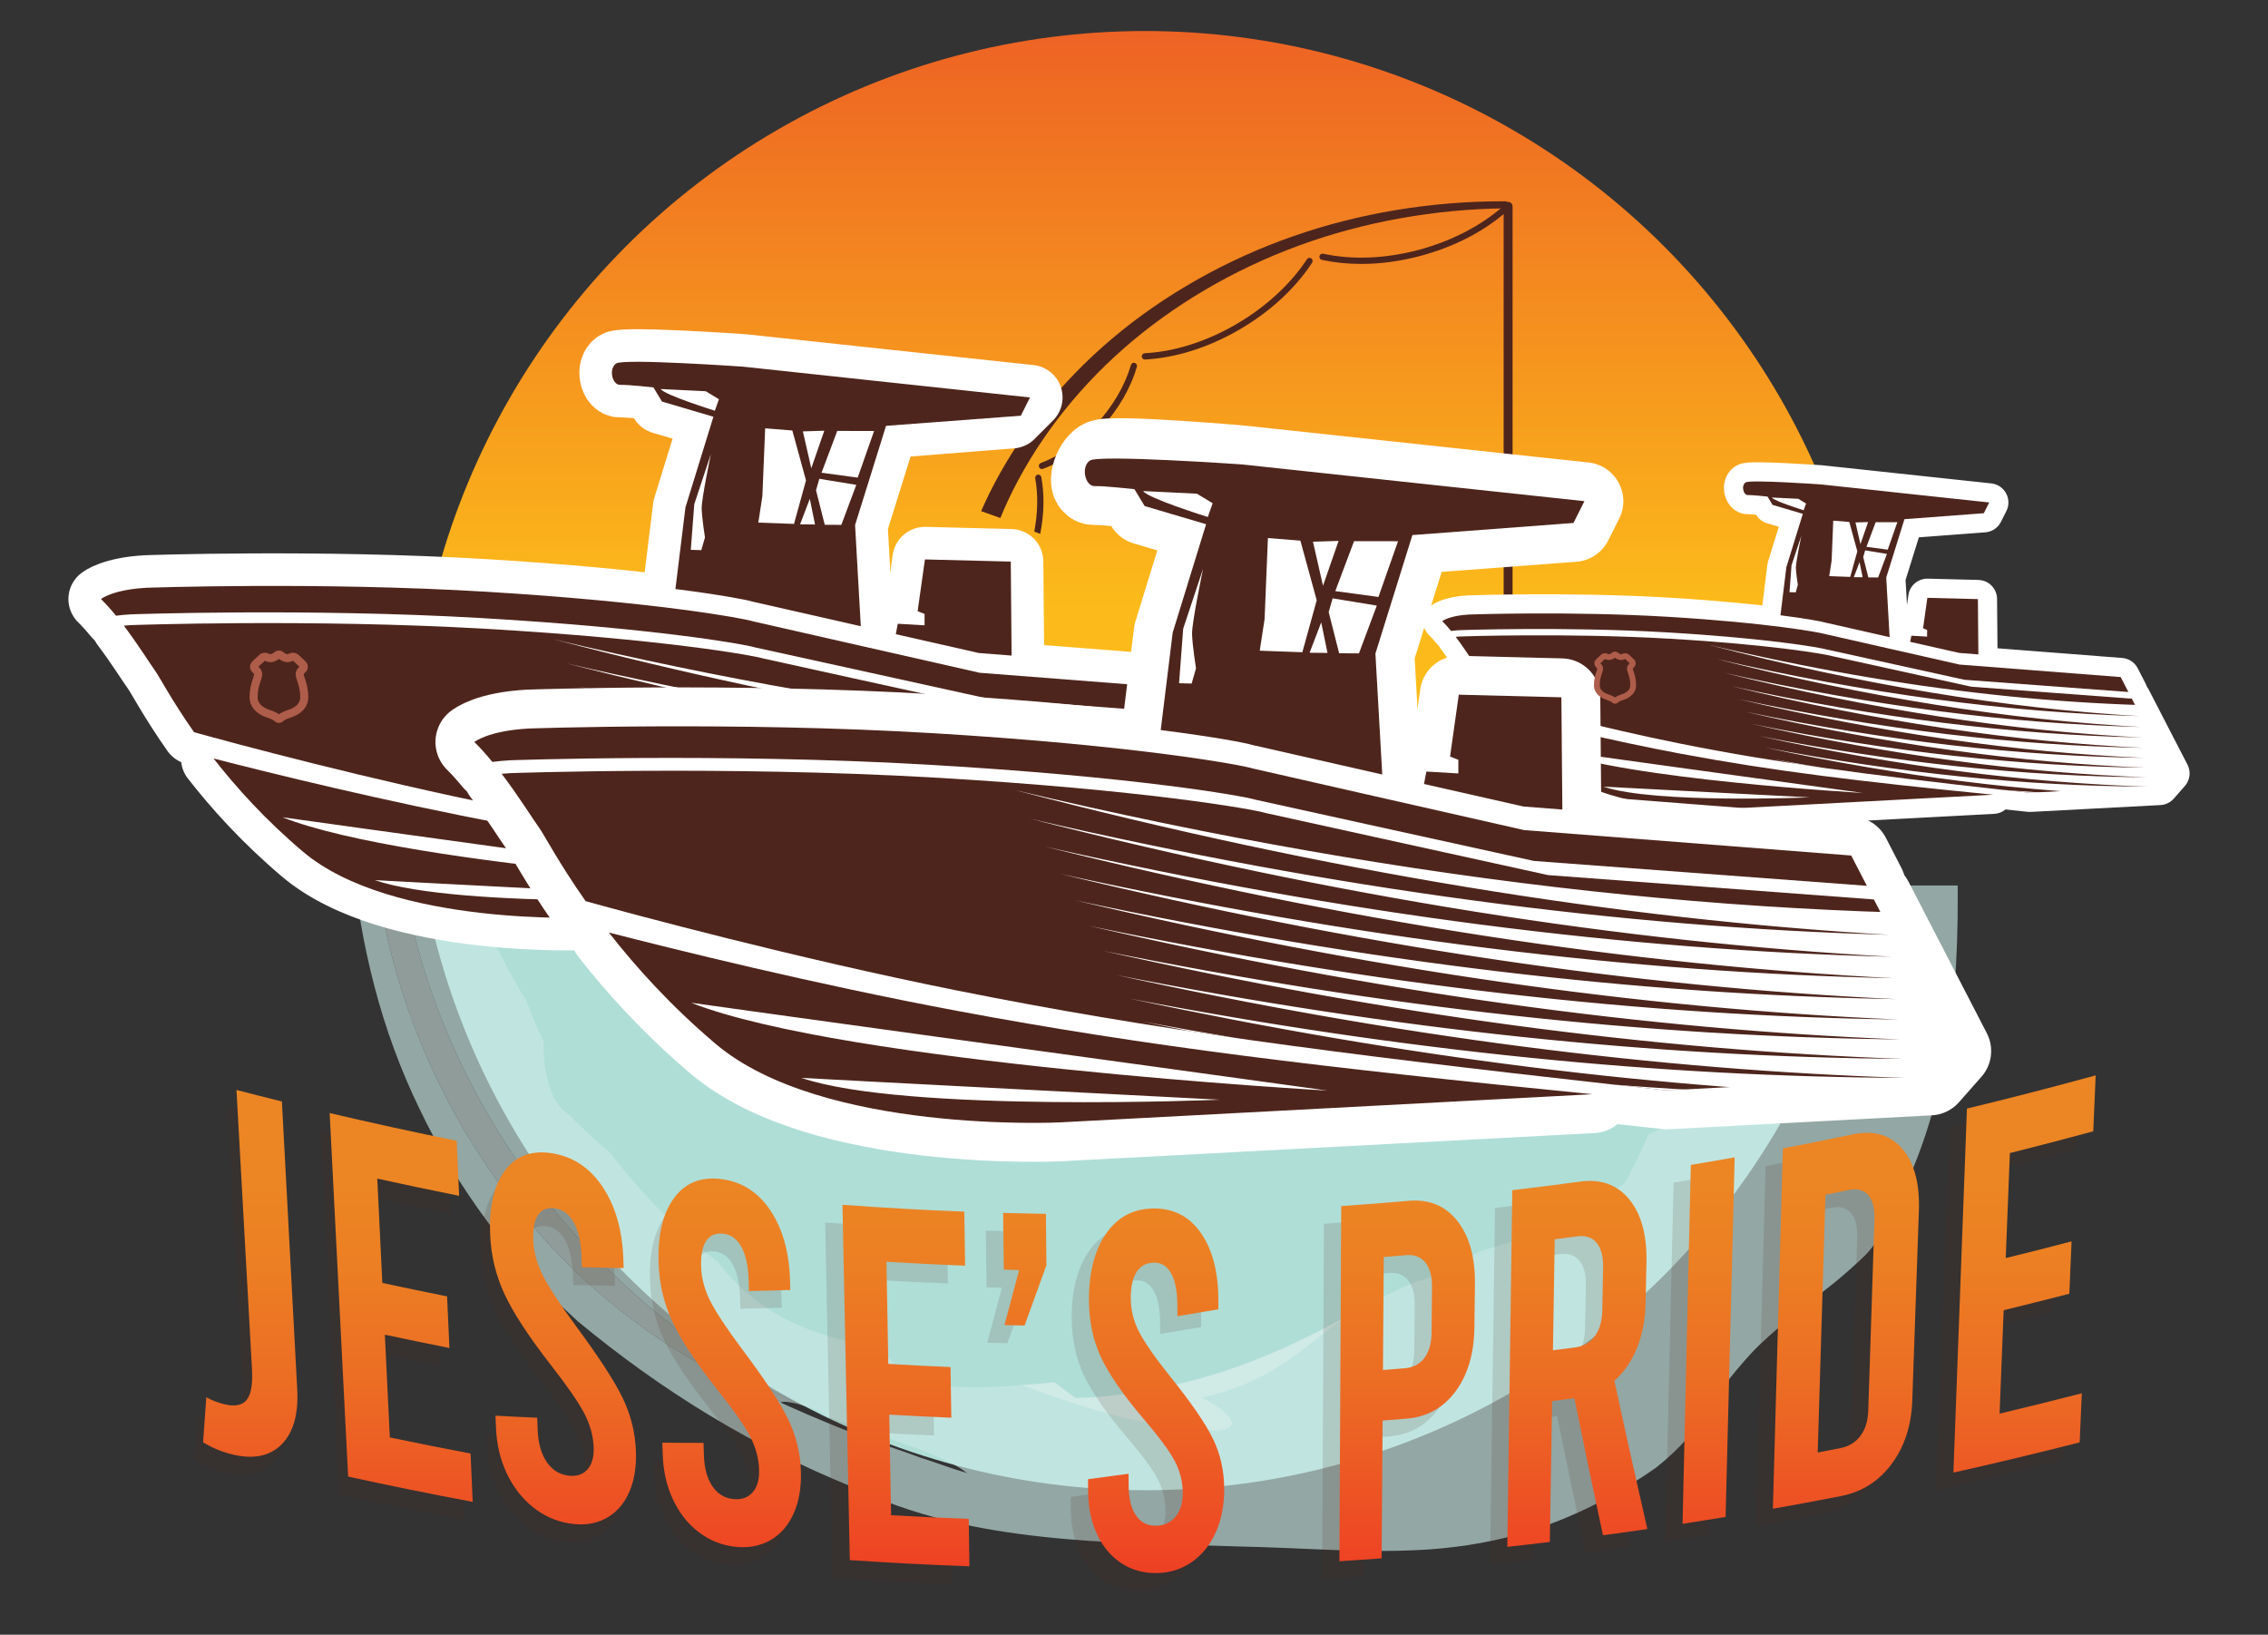 <?xml version="1.0" encoding="utf-8"?>
<!-- Generator: Adobe Illustrator 16.0.0, SVG Export Plug-In . SVG Version: 6.00 Build 0)  -->
<!DOCTYPE svg PUBLIC "-//W3C//DTD SVG 1.1//EN" "http://www.w3.org/Graphics/SVG/1.1/DTD/svg11.dtd">
<svg version="1.1" id="Layer_1" xmlns="http://www.w3.org/2000/svg" xmlns:xlink="http://www.w3.org/1999/xlink" x="0px" y="0px"
	 width="179px" height="129px" viewBox="0 0 179 129" enable-background="new 0 0 179 129" xml:space="preserve">
<rect x="0" y="0" width="179" height="129" fill="#333333" stroke="none"/>
<g>
	<g>
		<g>
			<g>
				<defs>
					<path id="SVGID_1_" d="M26.773-15.157v89.765h2.196c-0.444-1.735-0.833-3.49-1.133-5.27c-0.258-1.549,0.298-3.121,1.475-4.156
						c1.178-1.038,2.808-1.396,4.309-0.941c7.576,2.279,10.218,1.917,12.871,1.311c-0.232-1.392,0.468-2.146,1.484-3.186
						c1.14-1.173,2.864-1.484,4.447-1.07c2.377,0.627,8.121,3.229,10.89,4.746c2.663,0.943,4.016,0.555,4.543,0.282
						c0.046-0.119,0.078-0.218,0.099-0.3c-0.378-0.213-1.052-0.43-1.342-0.467c-1.801-0.234-3.288-1.521-3.78-3.268
						c-0.493-1.75,0.292-3.422,1.514-4.764c1.391-1.524,8.297-1.733,23.102,1.025c3.016,0.562,3.067,1.11,5.155,1.888
						c4.527,1.687,7.611,2.835,11.98,3.599c0.368-2.04,0.51-2.353,1.786-3.467c2.253-1.97,6.032-1.726,4.862-1.781
						c3.494,0.168,4.182,3.389,9.934,8.205c2.502,1.313,3.896,1.119,4.457,0.926c0.063-0.113,0.109-0.207,0.143-0.283
						c-0.345-0.269-0.979-0.574-1.262-0.652c-1.748-0.487-3.038-1.971-3.279-3.772c-0.24-1.799,0.614-3.569,2.176-4.496
						c1.562-0.93,7.658-3.447,20.654,3.217l0,0c2.512,1.288,4.563,2.398,6.448,3.426c1.72,0.938,2.644,2.873,2.293,4.798
						c-0.272,1.503-0.62,2.981-1.001,4.452h3.893v-89.766L26.773-15.157L26.773-15.157z"/>
				</defs>
				<clipPath id="SVGID_2_">
					<use xlink:href="#SVGID_1_"  overflow="visible"/>
				</clipPath>
				<g clip-path="url(#SVGID_2_)">
					
						<linearGradient id="SVGID_3_" gradientUnits="userSpaceOnUse" x1="396.871" y1="-160.488" x2="396.871" y2="-104.868" gradientTransform="matrix(1 0 0 -1 -306.5 -112.5)">
						<stop  offset="0" style="stop-color:#FCBB1A"/>
						<stop  offset="1" style="stop-color:#EA4F26"/>
					</linearGradient>
					<circle fill="url(#SVGID_3_)" cx="90.37" cy="60.322" r="57.874"/>
				</g>
			</g>
		</g>
		<g>
			<g>
				<defs>
					<path id="SVGID_4_" d="M48.276,69.792c-3.296,0.772-6.512,1.64-15.963-1.205c0.035,0.203,0.082,0.407,0.118,0.611l-5.657-2.501
						v58.131h131.285V69.861h-9.836c0.032-0.174,0.078-0.344,0.108-0.519c-1.824-0.993-3.873-2.104-6.347-3.374
						c-11.771-6.032-16.262-3.356-16.262-3.356s7.851,2.189,3.178,8.583c0,0-3.373,3.383-10.186-0.368c0,0-7.47-5.621-9.558-6.502
						c0,0,0.28,3.927-3.406,4.25c-0.337,0.03-0.674,0.06-1.017,0.087c-7.476-1.176-11.239-3.243-20.962-6.59
						C71.266,57.77,67.2,61.055,67.2,61.055s8.081,1.054,4.361,8.048c0,0-2.856,3.824-10.132,1.078c0,0-8.191-4.502-10.385-5.082"/>
				</defs>
				<clipPath id="SVGID_5_">
					<use xlink:href="#SVGID_4_"  overflow="visible"/>
				</clipPath>
				<g clip-path="url(#SVGID_5_)">
					<circle fill="#AFDED7" cx="90.398" cy="59.724" r="57.874"/>
					<g>
						<g>
							<g>
								<g>
									<g opacity="0.8">
										<g>
											<path opacity="0.8" fill="#CFEAE5" enable-background="new    " d="M143.33,30.561c0.037,0.608,0.1,1.508,0.135,2.401
												c0.004,0.894,0.008,1.788,0.01,2.382c-0.986-0.184-3.01-4.003-5.332-6.329c-2.179-1.231-2.736,2.256-1.729,3.324
												c1.658,2.788,3.77,6.071,5.617,9.11c1.848,3.022,3.535,5.766,4.75,6.939c0.301,0.767,0.66-0.359,0.691-2.382
												c0.063-2.025-0.273-4.951-1.09-7.626c-0.936-1.45-1.869-2.87-2.908-4.217"/>
											<path fill="#D8EEEA" d="M83.229,109.075c-0.898,0.097-1.751,0.159-2.601,0.228c2.221,0.848,4.393,1.588,6.837,2.266
												c2.445,0.683,5.18,1.188,8.508,1.342c2.508-0.094,0.807-1.76-1.107-2.6c3.251-0.746,5.256-1.893,6.876-3.002
												c0.807-0.576,1.53-1.101,2.243-1.697c0.72-0.566,1.449-1.12,2.266-1.726c-3.082,1.722-6.46,3.32-10.079,4.46
												c-3.612,1.137-7.449,1.855-11.25,1.978c0,0-0.436-0.283-0.856-0.612C83.646,109.393,83.229,109.075,83.229,109.075z"/>
											<path opacity="0.7" fill="#D8EEEA" enable-background="new    " d="M46.367,21.583c-3.225,2.949-6.185,6.323-8.72,10.082
												c-4.154,6.716-6.97,14.48-8.018,22.548c-1.065,8.06-0.342,16.408,2.131,24.094c2.455,7.694,6.638,14.67,11.892,20.238
												c5.252,5.581,11.583,9.732,18.106,12.091c0.313-0.049,0.785,0.044,1.305,0.177c-7.641-3.701-14.415-9.168-19.73-15.819
												c-5.305-6.651-9.191-14.513-11.016-22.884c-1.846-8.354-1.756-17.159,0.417-25.428
												c2.162-8.259,6.296-16.002,12.072-22.158c0.3-0.143,0.848-0.77,1.537-1.673c0.745-0.855,1.583-2.038,2.591-3.168
												C48.074,20.105,47.221,20.727,46.367,21.583z"/>
											<path opacity="0.8" fill="#C9E8E3" enable-background="new    " d="M102.711,8.947c-0.789-0.749-2.52-2.1-2.518-2.101
												c-7.84-0.448-14.831-0.267-22.1,1.049c-3.621,0.674-7.292,1.669-11.006,3.188c-3.7,1.526-7.482,3.545-11.087,6.356
												c-1.581,1.145-4.114,0.684-7.068,2.241c-1.008,1.13-1.846,2.313-2.591,3.168c-0.689,0.903-1.237,1.53-1.537,1.673
												c-5.776,6.156-9.91,13.899-12.072,22.158c-2.172,8.269-2.262,17.076-0.417,25.428c1.824,8.371,5.71,16.231,11.016,22.884
												c5.315,6.651,12.09,12.118,19.73,15.819c1.339,0.371,2.84,1.121,1.738,0.823c0,0,0.548,0.189,1.415,0.489
												c0.429,0.156,0.938,0.341,1.497,0.543c0.566,0.186,1.18,0.393,1.811,0.619c2.534,0.891,5.426,1.865,6.798,2.958
												c-1.301-0.377-2.501-0.853-3.703-1.224c-1.175-0.453-2.359-0.805-3.522-1.272c-2.361-0.843-4.751-1.825-7.503-3.071
												c0.048-0.021,0.107-0.031,0.165-0.042c-6.523-2.358-12.854-6.51-18.106-12.091c-5.253-5.568-9.437-12.544-11.892-20.238
												c-2.473-7.687-3.196-16.034-2.131-24.094c1.048-8.067,3.864-15.832,8.018-22.548
												c-6.828,9.985-10.808,22.867-9.776,36.228c0.234,3.33,0.826,6.664,1.685,9.957c0.859,3.295,2.039,6.539,3.552,9.651
												c2.977,6.245,7.219,11.995,12.488,16.763c3.2,2.659,6.773,5.243,10.455,7.459c3.677,2.223,7.455,4.075,10.934,5.502
												c5.219,2.516,10.31,3.498,15.258,4.045c4.978,0.553,9.849,0.578,15.405,0.766c5.557,0.111,10.063,0.576,15.219,0.232
												c5.104-0.387,10.984-1.666,17.855-6.461c1.008-0.803,1.766-1.543,2.391-2.246c0.613-0.722,1.08-1.427,1.551-2.113
												c0.477-0.682,0.918-1.389,1.461-2.148c0.544-0.758,1.221-1.531,2.055-2.47c0.858-0.916,1.864-1.78,2.879-2.642
												c1.047-0.836,2.094-1.672,3.065-2.449c1.002-0.764,1.856-1.533,2.571-2.186c0.717-0.65,1.214-1.238,1.408-1.695
												c2.717-4.406,4.283-8.877,5.211-13.346c0.922-4.48,1.215-8.975,1.197-13.72c-0.021-1.865,0.059-3.988-0.031-5.735
												c-0.063-1.746-0.303-3.108-0.69-3.432c-0.812-0.655-1.488-0.411-2.013-0.808c-0.262-0.196-0.485-0.549-0.676-1.238
												c-0.182-0.689-0.338-1.714-0.554-3.254c-0.233,0.563-0.388,1.327-0.567,2.146c-0.188,0.819-0.354,1.691-0.515,2.472
												c-0.388,1.561-0.748,2.748-1.149,2.432c-0.825-2.783-1.26-6.984-2.365-9.129c-0.084,2.81-0.291,5.623-0.75,8.303
												c-0.073,1.052-0.305,2.023-0.568,2.865c-0.398,1.646-0.869,3.205-1.469,4.605c0.014,0.541,0.021,0.892,0.021,0.892
												c-1.276,2.086-2.34,3.741-3.342,5.411c-0.103,0.595-0.307,1.277-0.607,1.972c-0.313,0.688-0.668,1.408-1.014,2.106
												c-0.373,0.687-0.719,1.358-0.957,1.986c-0.252,0.622-0.43,1.186-0.399,1.689c-0.238-0.407-0.526-0.544-0.851-0.518
												c-0.293,0.614-0.611,1.258-0.977,1.928c-0.352,0.68-0.708,1.406-1.141,2.148c-0.924,0.551-2.836,1.467-3.77,1.883
												c-0.285,0.66-0.766,1.625-1.152,2.455c-0.432,0.801-0.775,1.441-0.775,1.441c-1.569,1.014-2.674,0.958-3.611,0.826
												c-0.959,1.012-1.947,2.175-2.883,3.387c-0.68,0.005-1.479,0.125-2.341,0.34c-0.431,0.108-0.867,0.254-1.326,0.404
												c-0.47,0.139-0.946,0.299-1.429,0.479c-1.738,1.111-3.508,1.928-5.077,2.385c-0.673,0.305-1.339,0.596-1.976,0.914
												c-0.641,0.306-1.277,0.576-1.869,0.905c-0.465,0.304-0.955,0.558-1.44,0.83c-0.815,0.604-1.546,1.158-2.267,1.726
												c-0.711,0.598-1.437,1.121-2.242,1.697c-1.62,1.109-3.625,2.256-6.876,3.002c1.913,0.84,3.614,2.506,1.106,2.6
												c-3.328-0.153-6.062-0.659-8.507-1.342c-2.444-0.678-4.616-1.418-6.837-2.266c-3.237,0.258-6.268,0.381-9.226-0.627
												c0,0-0.231-0.273-0.552-0.652c-0.315-0.388-0.727-0.844-1.054-1.299l-2.033-0.744c-4.423-0.752-8.253-2.689-11.119-6.387
												c-3.141-2.46-5.998-5.359-8.457-8.6c-0.598-0.459-1.135-0.975-1.677-1.475c-0.54-0.5-1.077-0.994-1.54-1.504
												c-0.834-0.467-1.422-1.479-1.699-2.617c-0.149-0.564-0.253-1.145-0.314-1.688c-0.041-0.555-0.048-1.066-0.043-1.489
												c-0.54-1.085-0.961-2.21-1.416-3.329c-1.977-3.182-3.784-6.99-4.655-10.724c-0.334-0.599-0.707-1.179-1.101-1.75
												c-0.371-0.574-0.777-1.138-1.223-1.693c0.675,0.353,1.309,0.711,2.04,2.094c-0.671-3.694-0.28-7.114,1.347-9.12
												c-0.289-1.491-0.454-3.021-0.454-3.021c0.271-0.391,0.613-0.969,1.045-1.552c-0.037-5.769,0.558-12.163,2.865-17.094
												c0.172-0.774-0.174,0.779-0.177,2.031c-0.013,0.623,0.117,1.195,0.382,1.368c0.283,0.182,0.677-0.043,1.414-0.895
												c1.396-1.738,2.694-3.725,4.012-5.774c1.345-2.029,2.814-4.057,4.453-5.773c0.591-0.571,1.177-1.1,1.755-1.597
												c0.604-0.474,1.209-0.907,1.797-1.326c1.181-1.007,2.378-2.029,3.621-3.124c5.136-4.644,11.439-8.236,18.273-10.24
												c6.839-2,14.208-2.417,21.302-1.205c7.104,1.182,13.887,4.072,19.632,8.206c5.756,4.131,10.444,9.532,13.681,15.576
												c-2.753-5.535-6.513-10.405-11.277-14.545C115.46,14.612,109.665,11.197,102.711,8.947z"/>
										</g>
									</g>
								</g>
							</g>
						</g>
					</g>
				</g>
			</g>
		</g>
	</g>
	<g opacity="0.15">
		<path fill="#4E251C" d="M15.349,115.223c0.085-1.18,0.17-2.365,0.255-3.56c0.41,0.233,0.872,0.414,1.385,0.544
			c0.848,0.211,1.444,0.102,1.794-0.326c0.35-0.431,0.491-1.236,0.427-2.42c-0.394-7.07-0.801-14.413-1.225-22.048
			c1.198,0.313,2.393,0.614,3.586,0.911c0.419,7.882,0.823,15.451,1.209,22.73c0.105,1.959-0.307,3.404-1.241,4.338
			c-0.93,0.928-2.23,1.19-3.896,0.779C16.843,115.977,16.076,115.657,15.349,115.223z"/>
		<path fill="#4E251C" d="M25.338,89.234c3.359,0.789,6.7,1.521,10.025,2.188c0.064,1.459,0.128,2.905,0.193,4.343
			c-2.147-0.428-4.3-0.881-6.46-1.357c0.136,2.783,0.268,5.527,0.399,8.232c1.707,0.368,3.41,0.724,5.11,1.062
			c0.063,1.368,0.124,2.726,0.184,4.073c-1.694-0.336-3.393-0.686-5.096-1.049c0.133,2.744,0.265,5.445,0.394,8.107
			c2.131,0.448,4.254,0.87,6.371,1.27c0.057,1.28,0.113,2.553,0.169,3.813c-3.262-0.608-6.538-1.274-9.831-1.993
			C26.334,108.84,25.849,99.289,25.338,89.234z"/>
		<path fill="#4E251C" d="M41.365,120.318c-0.864-0.696-1.548-1.586-2.054-2.66c-0.508-1.081-0.788-2.268-0.844-3.563
			c-0.014-0.326-0.028-0.652-0.042-0.979c1.099,0.06,2.197,0.111,3.293,0.16c0.013,0.339,0.028,0.679,0.041,1.015
			c0.041,0.987,0.266,1.795,0.677,2.426c0.41,0.63,0.959,1,1.647,1.114c0.666,0.109,1.188-0.037,1.567-0.434
			c0.379-0.397,0.554-0.998,0.523-1.797c-0.033-0.881-0.275-1.76-0.724-2.637c-0.452-0.883-1.335-2.154-2.644-3.833
			c-1.777-2.282-2.998-4.164-3.674-5.624c-0.682-1.469-1.054-3.017-1.124-4.646c-0.096-2.239,0.301-3.945,1.185-5.111
			c0.888-1.175,2.152-1.611,3.792-1.324c1.639,0.289,2.948,1.186,3.936,2.696c0.981,1.5,1.515,3.364,1.596,5.593
			c0.008,0.252,0.017,0.506,0.026,0.756c-1.097-0.017-2.195-0.039-3.295-0.068c-0.01-0.279-0.021-0.557-0.032-0.838
			c-0.043-1.125-0.24-2.014-0.588-2.664c-0.35-0.651-0.83-1.03-1.439-1.137c-0.61-0.104-1.07,0.053-1.377,0.48
			c-0.307,0.425-0.442,1.104-0.405,2.035c0.038,0.928,0.291,1.854,0.76,2.781c0.47,0.918,1.349,2.27,2.649,4.032
			c1.758,2.384,2.973,4.239,3.632,5.591c0.655,1.344,1.011,2.754,1.064,4.233c0.045,1.286-0.142,2.392-0.567,3.315
			c-0.423,0.918-1.041,1.588-1.854,2.014c-0.813,0.424-1.755,0.549-2.826,0.376C43.192,121.45,42.224,121.016,41.365,120.318z"/>
		<path fill="#4E251C" d="M54.438,122.284c-0.847-0.656-1.517-1.509-2.006-2.556c-0.494-1.055-0.76-2.223-0.805-3.508
			c-0.01-0.324-0.021-0.646-0.032-0.971c1.084,0.011,2.168,0.014,3.251,0.012c0.01,0.338,0.021,0.674,0.031,1.01
			c0.033,0.979,0.248,1.771,0.649,2.381c0.4,0.608,0.939,0.955,1.619,1.037c0.658,0.08,1.175-0.088,1.554-0.5
			c0.379-0.412,0.556-1.018,0.533-1.812c-0.026-0.875-0.258-1.741-0.696-2.595c-0.44-0.857-1.302-2.086-2.581-3.695
			c-1.737-2.191-2.928-4.009-3.583-5.43c-0.659-1.428-1.016-2.951-1.071-4.568c-0.075-2.223,0.331-3.939,1.213-5.142
			c0.888-1.209,2.14-1.706,3.759-1.496c1.617,0.21,2.904,1.039,3.871,2.499c0.958,1.447,1.47,3.281,1.53,5.496
			c0.008,0.25,0.016,0.502,0.022,0.751c-1.085,0.032-2.172,0.061-3.261,0.083c-0.008-0.276-0.017-0.555-0.025-0.833
			c-0.033-1.116-0.22-1.992-0.559-2.624c-0.341-0.633-0.812-0.986-1.414-1.066c-0.603-0.076-1.057,0.105-1.365,0.544
			c-0.308,0.438-0.447,1.121-0.417,2.046c0.03,0.922,0.271,1.832,0.728,2.73c0.455,0.895,1.314,2.197,2.583,3.895
			c1.719,2.295,2.905,4.084,3.548,5.402c0.638,1.309,0.978,2.695,1.017,4.167c0.036,1.282-0.159,2.39-0.588,3.329
			c-0.427,0.934-1.043,1.629-1.853,2.087c-0.806,0.458-1.739,0.623-2.798,0.498S55.281,122.938,54.438,122.284z"/>
		<path fill="#4E251C" d="M65.128,96.477c3.209,0.234,6.416,0.414,9.619,0.539c0.02,1.433,0.041,2.854,0.062,4.266
			c-2.069-0.08-4.14-0.182-6.211-0.309c0.05,2.723,0.1,5.41,0.148,8.059c1.639,0.097,3.275,0.181,4.912,0.248
			c0.021,1.344,0.04,2.677,0.06,3.998c-1.631-0.068-3.264-0.15-4.897-0.246c0.049,2.688,0.098,5.332,0.146,7.941
			c2.045,0.116,4.088,0.213,6.128,0.286c0.018,1.259,0.036,2.507,0.054,3.746c-3.143-0.11-6.29-0.274-9.441-0.489
			C65.522,115.633,65.331,106.298,65.128,96.477z"/>
		<path fill="#4E251C" d="M79.071,101.621c-0.403-0.008-0.805-0.02-1.208-0.031c-0.018-1.479-0.036-2.971-0.056-4.474
			c1.127,0.032,2.252,0.056,3.379,0.075c0.014,1.358,0.027,2.709,0.041,4.051c-0.573,1.602-1.149,3.188-1.726,4.76
			c-0.527-0.013-1.055-0.023-1.583-0.041C78.301,104.527,78.686,103.082,79.071,101.621z"/>
		<path fill="#4E251C" d="M87.126,124.747c-0.818-0.541-1.454-1.3-1.91-2.278c-0.458-0.979-0.69-2.105-0.7-3.381
			c-0.002-0.318-0.005-0.638-0.009-0.96c1.069-0.137,2.136-0.28,3.202-0.43c0.003,0.334,0.005,0.669,0.008,1.002
			c0.006,0.971,0.197,1.731,0.577,2.284s0.902,0.824,1.572,0.813c0.646-0.006,1.163-0.241,1.548-0.705
			c0.385-0.463,0.576-1.089,0.574-1.879c-0.002-0.868-0.211-1.702-0.619-2.495c-0.415-0.794-1.235-1.898-2.454-3.328
			c-1.659-1.945-2.785-3.591-3.395-4.912c-0.611-1.332-0.923-2.797-0.935-4.396c-0.019-2.203,0.427-3.969,1.325-5.29
			c0.906-1.333,2.152-2.006,3.747-2.028c1.592-0.023,2.847,0.619,3.763,1.938c0.913,1.311,1.374,3.07,1.378,5.271
			c0,0.248,0,0.498,0,0.748c-1.079,0.186-2.155,0.365-3.233,0.54c0-0.274,0-0.551-0.002-0.827c-0.004-1.108-0.164-1.957-0.484-2.539
			c-0.321-0.582-0.776-0.869-1.37-0.86c-0.593,0.01-1.047,0.254-1.361,0.733s-0.47,1.178-0.464,2.098
			c0.005,0.912,0.22,1.787,0.647,2.617c0.426,0.83,1.24,2.009,2.453,3.521c1.64,2.053,2.771,3.678,3.373,4.905
			c0.598,1.22,0.898,2.562,0.899,4.022c0.001,1.274-0.223,2.408-0.669,3.402c-0.447,0.99-1.078,1.768-1.893,2.334
			c-0.813,0.563-1.739,0.854-2.78,0.868C88.871,125.551,87.942,125.288,87.126,124.747z"/>
		<path fill="#4E251C" d="M104.49,96.575c1.77-0.122,3.539-0.259,5.313-0.414c1.624-0.144,2.91,0.386,3.86,1.594
			c0.942,1.198,1.407,2.863,1.382,4.99c-0.016,1.138-0.027,2.269-0.04,3.392c-0.024,2.065-0.521,3.749-1.491,5.059
			c-0.963,1.298-2.252,2.021-3.856,2.154c-0.636,0.053-1.269,0.104-1.9,0.15c-0.026,3.698-0.055,7.322-0.077,10.875
			c-1.111,0.083-2.221,0.161-3.332,0.23C104.393,115.727,104.439,106.395,104.49,96.575z M109.532,109.373
			c0.655-0.057,1.166-0.33,1.532-0.821c0.362-0.491,0.551-1.159,0.558-2.004c0.012-1.177,0.024-2.358,0.035-3.551
			c0.008-0.864-0.166-1.519-0.524-1.964c-0.357-0.445-0.867-0.639-1.525-0.583c-0.586,0.051-1.172,0.101-1.758,0.146
			c-0.021,3.02-0.043,5.99-0.064,8.916C108.366,109.467,108.949,109.421,109.532,109.373z"/>
		<path fill="#4E251C" d="M125.148,122.555c-0.758-3.525-1.508-7.131-2.254-10.813c-0.588,0.077-1.174,0.151-1.758,0.224
			c-0.062,3.782-0.121,7.488-0.18,11.12c-1.119,0.134-2.24,0.261-3.355,0.382c0.125-8.914,0.256-18.281,0.392-28.143
			c1.782-0.207,3.567-0.432,5.356-0.678c1.642-0.222,2.934,0.248,3.881,1.412c0.943,1.16,1.396,2.811,1.354,4.95
			c-0.024,1.074-0.046,2.142-0.067,3.204c-0.027,1.316-0.256,2.506-0.687,3.566c-0.427,1.058-1.021,1.918-1.78,2.584
			c0.861,3.992,1.729,7.894,2.604,11.703C127.482,122.236,126.314,122.398,125.148,122.555z M121.201,107.953
			c0.587-0.073,1.174-0.148,1.763-0.225c0.662-0.088,1.181-0.387,1.554-0.896c0.373-0.514,0.565-1.193,0.584-2.043
			c0.019-1.116,0.037-2.238,0.06-3.366c0.019-0.868-0.153-1.517-0.511-1.944c-0.356-0.433-0.869-0.602-1.534-0.514
			c-0.591,0.08-1.183,0.157-1.773,0.23C121.295,102.162,121.249,105.08,121.201,107.953z"/>
		<path fill="#4E251C" d="M132.085,93.328c1.153-0.191,2.308-0.391,3.463-0.596c-0.252,9.939-0.493,19.388-0.718,28.375
			c-1.135,0.188-2.268,0.369-3.398,0.543C131.639,112.682,131.855,103.25,132.085,93.328z"/>
		<path fill="#4E251C" d="M139.352,92.027c1.818-0.351,3.644-0.717,5.473-1.102c1.679-0.353,2.992,0.02,3.945,1.124
			c0.948,1.099,1.39,2.734,1.314,4.901c-0.177,5.122-0.354,10.105-0.521,14.963c-0.07,1.982-0.612,3.654-1.637,5.023
			c-1.016,1.36-2.35,2.205-3.996,2.524c-1.793,0.351-3.582,0.687-5.369,1.003C138.813,111.46,139.073,101.992,139.352,92.027z
			 M143.889,115.678c0.672-0.131,1.2-0.455,1.582-0.968c0.385-0.517,0.59-1.176,0.615-1.983c0.161-4.896,0.324-9.925,0.492-15.09
			c0.027-0.88-0.137-1.522-0.496-1.929c-0.357-0.405-0.879-0.539-1.561-0.397c-0.604,0.125-1.209,0.248-1.813,0.371
			c-0.209,7.027-0.413,13.805-0.608,20.344C142.695,115.911,143.29,115.795,143.889,115.678z"/>
		<path fill="#4E251C" d="M153.878,88.882c3.368-0.812,6.753-1.685,10.162-2.621c-0.065,1.483-0.128,2.954-0.192,4.415
			c-2.203,0.6-4.397,1.172-6.582,1.717c-0.111,2.803-0.221,5.564-0.326,8.285c1.727-0.423,3.461-0.859,5.195-1.316
			c-0.058,1.39-0.117,2.767-0.177,4.133c-1.731,0.447-3.459,0.881-5.181,1.297c-0.109,2.762-0.219,5.482-0.324,8.162
			c2.156-0.51,4.318-1.047,6.492-1.604c-0.059,1.301-0.114,2.592-0.17,3.875c-3.342,0.85-6.662,1.646-9.967,2.383
			C153.148,108.51,153.503,98.948,153.878,88.882z"/>
	</g>
	<g>
		<g>
			<g>
				<path fill="#4E251C" d="M119.025,47.729c-0.191,0-0.351-0.16-0.351-0.357V16.287c0-0.198,0.158-0.358,0.351-0.358
					c0.195,0,0.354,0.16,0.354,0.358v31.084C119.379,47.569,119.223,47.729,119.025,47.729z"/>
			</g>
			<path fill="#4E251C" d="M118.521,15.885c-5.6,0-11.266,0.945-16.408,2.738c-5.295,1.839-10.258,4.643-14.354,8.108
				c-4.106,3.473-7.462,7.715-9.705,12.265c-0.219,0.44-0.419,0.89-0.618,1.341l1.518,0.542c0.188-0.454,0.378-0.907,0.588-1.352
				c2.07-4.43,5.226-8.584,9.128-12.013c3.914-3.437,8.688-6.245,13.813-8.123c5.117-1.882,10.799-2.903,16.431-2.951v-0.555
				C118.783,15.885,118.654,15.885,118.521,15.885z"/>
			<g>
				<path fill="#4E251C" d="M107.434,20.827c-1.074,0-2.117-0.106-3.108-0.319c-0.132-0.029-0.216-0.161-0.188-0.295
					c0.027-0.135,0.16-0.218,0.29-0.192c2.308,0.5,4.916,0.394,7.538-0.302c2.586-0.688,4.973-1.927,6.721-3.488
					c0.102-0.09,0.258-0.08,0.344,0.023c0.091,0.103,0.08,0.26-0.021,0.35c-1.831,1.635-4.223,2.877-6.919,3.594
					C110.514,20.618,108.941,20.827,107.434,20.827z"/>
			</g>
			<g>
				<path fill="#4E251C" d="M90.357,28.371c-0.129,0-0.237-0.103-0.244-0.235c-0.006-0.137,0.098-0.254,0.232-0.261
					c2.356-0.127,4.85-0.914,7.204-2.279c2.32-1.345,4.312-3.169,5.601-5.139c0.074-0.114,0.227-0.145,0.341-0.069
					c0.11,0.077,0.142,0.231,0.065,0.345c-1.352,2.061-3.347,3.892-5.767,5.294c-2.421,1.402-4.985,2.212-7.419,2.343
					C90.367,28.371,90.361,28.371,90.357,28.371z"/>
			</g>
			<g>
				<path fill="#4E251C" d="M82.233,37.016c-0.099,0-0.192-0.061-0.229-0.162c-0.047-0.129,0.018-0.271,0.143-0.319
					c1.542-0.578,3.103-1.67,4.391-3.072c1.29-1.401,2.255-3.056,2.722-4.659c0.037-0.131,0.169-0.207,0.302-0.167
					c0.13,0.04,0.204,0.176,0.164,0.309c-0.491,1.698-1.47,3.378-2.83,4.857S83.952,36.387,82.317,37
					C82.29,37.011,82.261,37.016,82.233,37.016z"/>
			</g>
			<path fill="#4E251C" d="M81.63,41.95l0.47,0.181c0.306-1.552,0.34-3.08,0.087-4.474c-0.024-0.135-0.154-0.222-0.286-0.2
				c-0.13,0.024-0.219,0.154-0.195,0.29C81.94,39.034,81.906,40.491,81.63,41.95z"/>
		</g>
	</g>
	<g>
		<g>
			<g>
				
					<path fill="#FFFFFF" stroke="#FFFFFF" stroke-width="3.026" stroke-linecap="round" stroke-linejoin="round" stroke-miterlimit="10" d="
					M115.211,49.727c0,0,8.227-0.293,16.248,0.171c8.02,0.464,12.247,1.211,12.745,1.362c0,0,8.147,1.797,10.835,2.383l12.941,0.964
					l-0.607-1.177l-12.721-0.987c-2.612-0.588-10.533-2.39-10.533-2.39c-0.484-0.152-4.598-0.903-12.393-1.375
					c-7.799-0.47-15.799-0.183-15.799-0.183c-1.576,0.09-2.099,0.523-2.099,0.523c0.235,0.23,0.471,0.495,0.698,0.774
					C114.73,49.765,114.958,49.741,115.211,49.727z"/>
				
					<path fill="#FFFFFF" stroke="#FFFFFF" stroke-width="3.026" stroke-linecap="round" stroke-linejoin="round" stroke-miterlimit="10" d="
					M150.854,50.165l-0.095,0.485c1.552,0.352,3.001,0.679,3.867,0.874l1.515,0.118l-0.037-4.365l-3.989-0.1l-0.339,2.403
					l0.322,0.13l-0.004,0.528L150.854,50.165z"/>
				
					<path fill="#FFFFFF" stroke="#FFFFFF" stroke-width="3.026" stroke-linecap="round" stroke-linejoin="round" stroke-miterlimit="10" d="
					M143.684,38.224c0,0-5.541-0.388-5.91-0.154c-0.369,0.235-0.193,1.008,0.182,0.997c0.375-0.011,1.544,0.12,1.544,0.12
					l0.397,0.656l2.39,0.706l-1.3,4.214l-0.465,3.791c2.136,0.271,3.322,0.505,3.568,0.582c0,0,2.434,0.553,5.047,1.146
					l-0.268-4.702l1.438-4.609l6.264-0.471l0.428-0.848L143.684,38.224z M141.895,46.154l-0.17,0.59l-0.49-0.013l0.16-2.12
					l0.774-2.334c0,0-0.442,2.101-0.43,2.545C141.753,45.268,141.895,46.154,141.895,46.154z M142.352,40.267
					c0,0-2.353-0.734-2.511-1.006l2.089,0.102l0.613,0.371L142.352,40.267z M147.438,41.197l-0.604,1.744l-0.392-1.713
					L147.438,41.197z M144.371,45.465l0.189-1.229l0.127-3.149l1.266,0.1l0.635,2.319l-0.561,2.02L144.371,45.465z M146.313,45.546
					l0.451-1.184l0.243,1.19L146.313,45.546z M148.23,45.57l-0.772-0.004l-0.406-1.602l0.154-0.534l1.718,0.282L148.23,45.57z
					 M148.988,43.377l-1.68-0.227l0.729-1.943l1.71,0.003L148.988,43.377z"/>
				
					<path fill="#FFFFFF" stroke="#FFFFFF" stroke-width="3.026" stroke-linecap="round" stroke-linejoin="round" stroke-miterlimit="10" d="
					M168.254,55.136l-12.669-0.945c-2.724-0.594-10.974-2.412-10.974-2.412c-0.504-0.153-4.787-0.911-12.911-1.38
					c-8.122-0.469-16.458-0.172-16.458-0.172c-0.124,0.007-0.237,0.017-0.35,0.027c0.655,0.868,1.211,1.758,1.465,2.11
					c0.187,0.257,0.752,1.352,1.801,2.841c1.898,0.524,8.103,2.201,14.408,3.467c7.576,1.52,14.541,2.434,25.688,3.68
					c0.673,0.074,1.317,0.144,1.938,0.208l10.236-0.541l0.87-0.988L168.254,55.136z"/>
				
					<path fill="#FFFFFF" stroke="#FFFFFF" stroke-width="3.026" stroke-linecap="round" stroke-linejoin="round" stroke-miterlimit="10" d="
					M132.609,59.471c-5.547-1.039-11.014-2.394-13.549-3.046c1.041,1.335,2.407,2.851,4.152,4.329
					c4.139,3.506,13.375,3.055,13.375,3.055l20.725-1.096C146.74,61.665,139.963,60.849,132.609,59.471z M122.262,59.155
					c0,0,7.118,0.992,9.625,1.333c2.506,0.34,15.125,2.084,15.125,2.084S128.266,61.517,122.262,59.155z M126.549,62.076
					c0,0,4.68,0.252,6.327,0.333c1.649,0.082,9.942,0.514,9.942,0.514S130.561,63.446,126.549,62.076z"/>
			</g>
			<g>
				<path fill="#4E251C" d="M115.211,49.727c0,0,8.227-0.293,16.248,0.171c8.02,0.464,12.247,1.211,12.745,1.362
					c0,0,8.147,1.797,10.835,2.383l12.941,0.964l-0.607-1.177l-12.721-0.987c-2.612-0.588-10.533-2.39-10.533-2.39
					c-0.484-0.152-4.598-0.903-12.393-1.375c-7.799-0.47-15.799-0.183-15.799-0.183c-1.576,0.09-2.099,0.523-2.099,0.523
					c0.235,0.23,0.471,0.495,0.698,0.774C114.73,49.765,114.958,49.741,115.211,49.727z"/>
				<path fill="#4E251C" d="M150.854,50.165l-0.095,0.485c1.552,0.352,3.001,0.679,3.867,0.874l1.515,0.118l-0.037-4.365l-3.989-0.1
					l-0.339,2.403l0.322,0.13l-0.004,0.528L150.854,50.165z"/>
				<path fill="#4E251C" d="M143.684,38.224c0,0-5.541-0.388-5.91-0.154c-0.369,0.235-0.193,1.008,0.182,0.997
					c0.375-0.011,1.544,0.12,1.544,0.12l0.397,0.656l2.39,0.706l-1.3,4.214l-0.465,3.791c2.136,0.271,3.322,0.505,3.568,0.582
					c0,0,2.434,0.553,5.047,1.146l-0.268-4.702l1.438-4.609l6.264-0.471l0.428-0.848L143.684,38.224z M141.895,46.154l-0.17,0.59
					l-0.49-0.013l0.16-2.12l0.774-2.334c0,0-0.442,2.101-0.43,2.545C141.753,45.268,141.895,46.154,141.895,46.154z M142.352,40.267
					c0,0-2.353-0.734-2.511-1.006l2.089,0.102l0.613,0.371L142.352,40.267z M147.438,41.197l-0.604,1.744l-0.392-1.713
					L147.438,41.197z M144.371,45.465l0.189-1.229l0.127-3.149l1.266,0.1l0.635,2.319l-0.561,2.02L144.371,45.465z M146.313,45.546
					l0.451-1.184l0.243,1.19L146.313,45.546z M148.23,45.57l-0.772-0.004l-0.406-1.602l0.154-0.534l1.718,0.282L148.23,45.57z
					 M148.988,43.377l-1.68-0.227l0.729-1.943l1.71,0.003L148.988,43.377z"/>
				<path fill="#4E251C" d="M168.254,55.136l-12.669-0.945c-2.724-0.594-10.974-2.412-10.974-2.412
					c-0.504-0.153-4.787-0.911-12.911-1.38c-8.122-0.469-16.458-0.172-16.458-0.172c-0.124,0.007-0.237,0.017-0.35,0.027
					c0.655,0.868,1.211,1.758,1.465,2.11c0.187,0.257,0.752,1.352,1.801,2.841c1.898,0.524,8.103,2.201,14.408,3.467
					c7.576,1.52,14.541,2.434,25.688,3.68c0.673,0.074,1.317,0.144,1.938,0.208l10.236-0.541l0.87-0.988L168.254,55.136z"/>
				<path fill="#4E251C" d="M132.609,59.471c-5.547-1.039-11.014-2.394-13.549-3.046c1.041,1.335,2.407,2.851,4.152,4.329
					c4.139,3.506,13.375,3.055,13.375,3.055l20.725-1.096C146.74,61.665,139.963,60.849,132.609,59.471z M122.262,59.155
					c0,0,7.118,0.992,9.625,1.333c2.506,0.34,15.125,2.084,15.125,2.084S128.266,61.517,122.262,59.155z M126.549,62.076
					c0,0,4.68,0.252,6.327,0.333c1.649,0.082,9.942,0.514,9.942,0.514S130.561,63.446,126.549,62.076z"/>
			</g>
			<g>
				<g>
					<defs>
						<path id="SVGID_6_" d="M168.254,55.136l-12.669-0.945c-2.724-0.594-10.974-2.412-10.974-2.412
							c-0.504-0.153-4.787-0.911-12.911-1.38c-8.122-0.469-16.458-0.172-16.458-0.172c-0.124,0.007-0.237,0.017-0.35,0.027
							c0.655,0.868,1.211,1.758,1.465,2.11c0.187,0.257,0.752,1.352,1.801,2.841c1.898,0.524,8.103,2.201,14.408,3.467
							c7.576,1.52,14.541,2.434,25.688,3.68c0.673,0.074,1.317,0.144,1.938,0.208h10.404l1.277-1.067L168.254,55.136z"/>
					</defs>
					<clipPath id="SVGID_7_">
						<use xlink:href="#SVGID_6_"  overflow="visible"/>
					</clipPath>
					<path clip-path="url(#SVGID_7_)" fill="#FFFFFF" d="M170.182,68.614c-8.43,0.206-17.222-0.339-26.464-1.681
						c12.011,1.993,23.274,2.644,33.974,2.045c0.006-0.188,0.011-0.375,0.014-0.563c0.003-0.063,0.003-0.127,0.004-0.19
						c0.004-0.129,0.007-0.256,0.01-0.384c0.002-0.063,0.004-0.13,0.004-0.194c0.004-0.131,0.008-0.262,0.012-0.392
						c0-0.065,0.002-0.132,0.002-0.198c0.005-0.133,0.008-0.268,0.011-0.399c0.001-0.068,0.002-0.136,0.005-0.203
						c0.003-0.136,0.006-0.271,0.012-0.408c0-0.069,0.002-0.138,0.002-0.208c0.002-0.137,0.008-0.275,0.01-0.416
						c0.002-0.07,0.004-0.14,0.006-0.213c0.002-0.139,0.007-0.282,0.01-0.423c0.001-0.072,0.003-0.145,0.005-0.217
						c0.005-0.146,0.007-0.288,0.011-0.435c0.002-0.074,0.004-0.148,0.004-0.221c0.006-0.148,0.01-0.297,0.012-0.443
						c0.002-0.077,0.003-0.151,0.005-0.225c0.005-0.152,0.007-0.305,0.012-0.457c0-0.077,0.004-0.153,0.005-0.23
						c0.004-0.153,0.006-0.31,0.012-0.464c0.002-0.079,0.004-0.16,0.004-0.237c0.005-0.157,0.01-0.316,0.013-0.476
						c0.003-0.079,0.003-0.159,0.005-0.241c0.004-0.162,0.01-0.323,0.012-0.485c0.002-0.081,0.004-0.165,0.006-0.249
						c0.004-0.164,0.008-0.33,0.014-0.496c0.001-0.084,0.003-0.169,0.005-0.253c0.003-0.168,0.008-0.339,0.012-0.509
						c0.001-0.086,0.005-0.173,0.007-0.26c0.002-0.173,0.008-0.346,0.012-0.521c0.002-0.089,0.002-0.178,0.006-0.265
						c0.005-0.177,0.009-0.355,0.012-0.534c0.003-0.09,0.004-0.182,0.008-0.272c0.004-0.182,0.008-0.363,0.012-0.546
						c0.002-0.093,0.006-0.185,0.008-0.278c0.005-0.281,0.013-0.563,0.02-0.845c-13.346,0.457-27.617-1.05-43.193-4.754
						c12.166,3.186,23.447,5.017,34.035,5.637c-10.449-0.297-21.525-1.761-33.414-4.515c11.963,3.056,23.069,4.801,33.51,5.37
						c-10.305-0.254-21.217-1.642-32.906-4.28c11.764,2.931,22.702,4.593,33,5.113c-10.165-0.214-20.916-1.531-32.414-4.057
						c11.568,2.813,22.348,4.396,32.503,4.87c-10.028-0.174-20.62-1.423-31.935-3.845c11.383,2.7,22.002,4.208,32.021,4.638
						c-9.894-0.139-20.334-1.321-31.467-3.641c11.198,2.592,21.666,4.028,31.554,4.414c-9.763-0.103-20.055-1.222-31.018-3.445
						c11.027,2.488,21.345,3.855,31.102,4.203c-9.639-0.071-19.783-1.129-30.58-3.262c10.856,2.39,21.031,3.693,30.66,4.001
						c-9.511-0.039-19.52-1.042-30.152-3.084c10.693,2.295,20.728,3.535,30.233,3.805c-9.394-0.009-19.263-0.954-29.737-2.915
						c10.532,2.208,20.428,3.384,29.815,3.619c-9.274,0.02-19.015-0.874-29.334-2.751c10.379,2.118,20.142,3.24,29.41,3.441
						c-9.16,0.047-18.771-0.796-28.941-2.597c10.228,2.035,19.86,3.102,29.015,3.273c-9.045,0.072-18.528-0.723-28.558-2.451
						c10.082,1.957,19.586,2.969,28.632,3.107c-8.938,0.099-18.299-0.65-28.188-2.306c9.941,1.88,19.322,2.841,28.258,2.952
						c-8.831,0.122-18.07-0.584-27.824-2.17c9.803,1.807,19.064,2.718,27.895,2.801c-8.727,0.145-17.85-0.518-27.473-2.041
						c9.67,1.738,18.816,2.604,27.543,2.658c-8.627,0.165-17.638-0.456-27.129-1.916c9.539,1.669,18.571,2.491,27.194,2.52
						c-8.526,0.188-17.427-0.395-26.792-1.793C152.734,67.832,161.657,68.607,170.182,68.614z"/>
				</g>
			</g>
		</g>
		<g>
			<g>
				
					<path fill="#FFFFFF" stroke="#FFFFFF" stroke-width="5.14" stroke-linecap="round" stroke-linejoin="round" stroke-miterlimit="10" d="
					M10.313,48.48c0,0,13.977-0.5,27.6,0.289c13.623,0.787,20.806,2.056,21.652,2.314c0,0,13.84,3.049,18.403,4.045l21.984,1.64
					l-1.033-2L77.315,53.09c-4.439-0.999-17.896-4.061-17.896-4.061c-0.822-0.258-7.806-1.533-21.05-2.333
					c-13.244-0.799-26.833-0.312-26.833-0.312c-2.678,0.153-3.566,0.889-3.566,0.889c0.402,0.392,0.801,0.842,1.188,1.315
					C9.5,48.542,9.884,48.503,10.313,48.48z"/>
				
					<path fill="#FFFFFF" stroke="#FFFFFF" stroke-width="5.14" stroke-linecap="round" stroke-linejoin="round" stroke-miterlimit="10" d="
					M70.856,49.223L70.7,50.047c2.634,0.597,5.095,1.155,6.565,1.486l2.575,0.2l-0.066-7.416L73,44.146l-0.577,4.084l0.549,0.219
					l-0.003,0.898L70.856,49.223z"/>
				
					<path fill="#FFFFFF" stroke="#FFFFFF" stroke-width="5.14" stroke-linecap="round" stroke-linejoin="round" stroke-miterlimit="10" d="
					M58.675,28.938c0,0-9.408-0.658-10.035-0.26c-0.625,0.397-0.33,1.712,0.308,1.692c0.638-0.02,2.625,0.203,2.625,0.203
					l0.672,1.115l4.06,1.199l-2.207,7.158l-0.791,6.438c3.628,0.461,5.644,0.857,6.063,0.988c0,0,4.129,0.939,8.568,1.947
					l-0.452-7.987l2.444-7.828l9.909-0.784l1.453-1.456L58.675,28.938z M55.639,42.411l-0.288,1.001L54.52,43.39l0.274-3.601
					l1.314-3.964c0,0-0.752,3.568-0.729,4.325C55.401,40.904,55.639,42.411,55.639,42.411z M56.418,32.411
					c0,0-3.998-1.248-4.268-1.712l3.55,0.175l1.042,0.63L56.418,32.411z M65.057,33.99l-1.027,2.963l-0.663-2.911L65.057,33.99z
					 M59.851,41.24l0.319-2.089l0.22-5.35l2.144,0.171l1.079,3.938l-0.948,3.433L59.851,41.24z M63.145,41.376l0.768-2.009
					l0.413,2.021L63.145,41.376z M66.402,41.418l-1.308-0.007l-0.69-2.721l0.259-0.906l2.92,0.479L66.402,41.418z M67.693,37.691
					l-2.854-0.385l1.24-3.3l2.907,0.005L67.693,37.691z"/>
				
					<path fill="#FFFFFF" stroke="#FFFFFF" stroke-width="5.14" stroke-linecap="round" stroke-linejoin="round" stroke-miterlimit="10" d="
					M100.418,57.669l-21.521-1.606c-4.623-1.008-18.642-4.098-18.642-4.098c-0.856-0.261-8.131-1.547-21.931-2.345
					c-13.798-0.798-27.957-0.292-27.957-0.292c-0.209,0.012-0.407,0.027-0.595,0.044c1.117,1.475,2.059,2.988,2.489,3.585
					c0.316,0.438,1.281,2.295,3.058,4.826c3.225,0.892,13.761,3.737,24.478,5.889c12.868,2.584,24.699,4.137,43.636,6.25
					c1.14,0.126,2.237,0.246,3.289,0.354l17.385-0.918l1.48-1.676L100.418,57.669z"/>
				
					<path fill="#FFFFFF" stroke="#FFFFFF" stroke-width="5.14" stroke-linecap="round" stroke-linejoin="round" stroke-miterlimit="10" d="
					M39.871,65.033c-9.422-1.767-18.707-4.069-23.016-5.178c1.77,2.268,4.091,4.845,7.054,7.352
					c7.033,5.956,22.719,5.191,22.719,5.191l35.205-1.861C63.872,68.755,52.361,67.372,39.871,65.033z M22.292,64.493
					c0,0,12.089,1.684,16.349,2.265c4.259,0.578,25.692,3.538,25.692,3.538S32.494,68.507,22.292,64.493z M29.575,69.454
					c0,0,7.948,0.427,10.749,0.565c2.798,0.142,16.886,0.875,16.886,0.875S36.392,71.779,29.575,69.454z"/>
			</g>
			<g>
				<path fill="#4E251C" d="M10.313,48.48c0,0,13.977-0.5,27.6,0.289c13.623,0.787,20.806,2.056,21.652,2.314
					c0,0,13.84,3.049,18.403,4.045l21.984,1.64l-1.033-2L77.315,53.09c-4.439-0.999-17.896-4.061-17.896-4.061
					c-0.822-0.258-7.806-1.533-21.05-2.333c-13.244-0.799-26.833-0.312-26.833-0.312c-2.678,0.153-3.566,0.889-3.566,0.889
					c0.402,0.392,0.801,0.842,1.188,1.315C9.5,48.542,9.884,48.503,10.313,48.48z"/>
				<path fill="#4E251C" d="M70.856,49.223L70.7,50.047c2.634,0.597,5.095,1.155,6.565,1.486l2.575,0.2l-0.066-7.416L73,44.146
					l-0.577,4.084l0.549,0.219l-0.003,0.898L70.856,49.223z"/>
				<path fill="#4E251C" d="M58.675,28.938c0,0-9.408-0.658-10.035-0.26c-0.625,0.397-0.33,1.712,0.308,1.692
					c0.638-0.02,2.625,0.203,2.625,0.203l0.672,1.115l4.06,1.199l-2.207,7.158l-0.791,6.438c3.628,0.461,5.644,0.857,6.063,0.988
					c0,0,4.129,0.939,8.568,1.947l-0.452-7.987l2.444-7.828l10.64-0.798l0.723-1.441L58.675,28.938z M55.639,42.411l-0.288,1.001
					L54.52,43.39l0.274-3.601l1.314-3.964c0,0-0.752,3.568-0.729,4.325C55.401,40.904,55.639,42.411,55.639,42.411z M56.418,32.411
					c0,0-3.998-1.248-4.268-1.712l3.55,0.175l1.042,0.63L56.418,32.411z M65.057,33.99l-1.027,2.963l-0.663-2.911L65.057,33.99z
					 M59.851,41.24l0.319-2.089l0.22-5.35l2.144,0.171l1.079,3.938l-0.948,3.433L59.851,41.24z M63.145,41.376l0.768-2.009
					l0.413,2.021L63.145,41.376z M66.402,41.418l-1.308-0.007l-0.69-2.721l0.259-0.906l2.92,0.479L66.402,41.418z M67.693,37.691
					l-2.854-0.385l1.24-3.3l2.907,0.005L67.693,37.691z"/>
				<path fill="#4E251C" d="M100.418,57.669l-21.521-1.606c-4.623-1.008-18.642-4.098-18.642-4.098
					c-0.856-0.261-8.131-1.547-21.931-2.345c-13.798-0.798-27.957-0.292-27.957-0.292c-0.209,0.012-0.407,0.027-0.595,0.044
					c1.117,1.475,2.059,2.988,2.489,3.585c0.316,0.438,1.281,2.295,3.058,4.826c3.225,0.892,13.761,3.737,24.478,5.889
					c12.868,2.584,24.699,4.137,43.636,6.25c1.14,0.126,2.237,0.246,3.289,0.354l17.385-0.918l1.48-1.676L100.418,57.669z"/>
				<path fill="#4E251C" d="M39.871,65.033c-9.422-1.767-18.707-4.069-23.016-5.178c1.77,2.268,4.091,4.845,7.054,7.352
					c7.033,5.956,22.719,5.191,22.719,5.191l35.205-1.861C63.872,68.755,52.361,67.372,39.871,65.033z M22.292,64.493
					c0,0,12.089,1.684,16.349,2.265c4.259,0.578,25.692,3.538,25.692,3.538S32.494,68.507,22.292,64.493z M29.575,69.454
					c0,0,7.948,0.427,10.749,0.565c2.798,0.142,16.886,0.875,16.886,0.875S36.392,71.779,29.575,69.454z"/>
			</g>
			<g>
				<g>
					<defs>
						<path id="SVGID_8_" d="M100.418,57.669l-21.521-1.606c-4.623-1.008-18.642-4.098-18.642-4.098
							c-0.856-0.261-8.131-1.547-21.931-2.345c-13.798-0.798-27.957-0.292-27.957-0.292c-0.209,0.012-0.407,0.027-0.595,0.044
							c1.117,1.475,2.059,2.988,2.489,3.585c0.316,0.438,1.281,2.295,3.058,4.826c3.225,0.892,13.761,3.737,24.478,5.889
							c12.868,2.584,24.699,4.137,43.636,6.25c1.14,0.126,2.237,0.246,3.289,0.354l17.385-0.918l1.48-1.676L100.418,57.669z"/>
					</defs>
					<clipPath id="SVGID_9_">
						<use xlink:href="#SVGID_8_"  overflow="visible"/>
					</clipPath>
					<path clip-path="url(#SVGID_9_)" fill="#FFFFFF" d="M103.689,80.563c-14.317,0.35-29.251-0.572-44.952-2.854
						c20.401,3.39,39.532,4.489,57.709,3.476c0.008-0.318,0.013-0.639,0.021-0.957c0.003-0.108,0.005-0.218,0.009-0.324
						c0.004-0.217,0.01-0.434,0.016-0.65c0.002-0.111,0.006-0.223,0.007-0.331c0.005-0.221,0.009-0.442,0.015-0.666
						c0.002-0.112,0.006-0.226,0.008-0.336c0.006-0.228,0.012-0.453,0.018-0.68c0.004-0.115,0.005-0.229,0.008-0.345
						c0.008-0.229,0.01-0.461,0.016-0.692c0.002-0.117,0.006-0.234,0.01-0.353c0.005-0.236,0.011-0.472,0.016-0.707
						c0.003-0.119,0.005-0.24,0.01-0.36c0.004-0.238,0.012-0.48,0.017-0.722c0.002-0.123,0.006-0.246,0.009-0.369
						c0.004-0.246,0.011-0.491,0.018-0.738c0.004-0.124,0.006-0.249,0.008-0.375c0.007-0.252,0.012-0.502,0.021-0.754
						c0.001-0.131,0.005-0.258,0.006-0.383c0.007-0.258,0.013-0.517,0.021-0.774c0.002-0.129,0.005-0.261,0.008-0.39
						c0.007-0.264,0.012-0.525,0.02-0.791c0.002-0.133,0.006-0.266,0.008-0.4c0.009-0.268,0.014-0.537,0.02-0.807
						c0.004-0.139,0.008-0.274,0.01-0.41c0.006-0.275,0.014-0.551,0.02-0.826c0.003-0.141,0.006-0.277,0.011-0.418
						c0.007-0.281,0.013-0.563,0.021-0.846c0.002-0.146,0.004-0.285,0.01-0.43c0.006-0.289,0.014-0.575,0.021-0.865
						c0.003-0.146,0.007-0.293,0.009-0.438c0.008-0.295,0.015-0.592,0.021-0.885c0.005-0.152,0.008-0.302,0.011-0.451
						c0.009-0.302,0.015-0.604,0.021-0.905c0.006-0.154,0.008-0.307,0.011-0.462c0.009-0.31,0.015-0.62,0.022-0.929
						c0.002-0.157,0.01-0.315,0.012-0.472c0.01-0.477,0.021-0.957,0.031-1.436c-22.668,0.776-46.91-1.783-73.369-8.075
						c20.667,5.41,39.825,8.522,57.814,9.575c-17.75-0.503-36.567-2.992-56.759-7.668c20.317,5.189,39.185,8.152,56.918,9.119
						c-17.504-0.432-36.038-2.79-55.895-7.27c19.979,4.979,38.563,7.803,56.051,8.687c-17.263-0.364-35.522-2.6-55.055-6.893
						c19.652,4.779,37.958,7.47,55.208,8.274c-17.033-0.297-35.023-2.418-54.245-6.531c19.335,4.587,37.374,7.149,54.392,7.876
						c-16.803-0.235-34.537-2.245-53.453-6.184c19.028,4.402,36.806,6.842,53.599,7.499c-16.582-0.176-34.063-2.078-52.686-5.853
						c18.73,4.226,36.256,6.55,52.828,7.139c-16.366-0.12-33.604-1.919-51.941-5.54c18.442,4.06,35.723,6.271,52.081,6.794
						c-16.158-0.066-33.156-1.768-51.217-5.238c18.163,3.898,35.203,6.004,51.353,6.465c-15.952-0.018-32.72-1.623-50.514-4.953
						c17.893,3.746,34.703,5.75,50.646,6.15c-15.754,0.032-32.295-1.484-49.829-4.676c17.631,3.598,34.212,5.502,49.958,5.845
						c-15.558,0.081-31.881-1.353-49.161-4.411c17.375,3.459,33.736,5.27,49.288,5.56c-15.369,0.124-31.477-1.229-48.512-4.161
						c17.127,3.322,33.276,5.041,48.637,5.277c-15.184,0.168-31.084-1.104-47.882-3.918c16.887,3.194,32.825,4.826,48.003,5.016
						c-15.003,0.207-30.7-0.991-47.265-3.688c16.651,3.07,32.387,4.618,47.382,4.758c-14.823,0.246-30.322-0.875-46.665-3.463
						c16.425,2.949,31.96,4.42,46.78,4.514c-14.65,0.281-29.958-0.773-46.078-3.254c16.202,2.838,31.544,4.229,46.193,4.279
						c-14.483,0.316-29.602-0.672-45.509-3.048C74.059,79.232,89.212,80.553,103.689,80.563z"/>
				</g>
			</g>
		</g>
		<g>
			<g>
				
					<path fill="#FFFFFF" stroke="#FFFFFF" stroke-width="6.142" stroke-linecap="round" stroke-linejoin="round" stroke-miterlimit="10" d="
					M40.237,59.997c0,0,16.699-0.598,32.977,0.345c16.275,0.941,24.859,2.457,25.868,2.764c0,0,16.538,3.646,21.988,4.835
					l26.269,1.961l-1.233-2.389l-25.814-2.007c-5.303-1.193-21.38-4.853-21.38-4.853c-0.981-0.309-9.33-1.832-25.154-2.787
					c-15.825-0.955-32.059-0.374-32.059-0.374c-3.2,0.183-4.261,1.063-4.261,1.063c0.479,0.469,0.957,1.006,1.419,1.571
					C39.266,60.073,39.724,60.025,40.237,59.997z"/>
				
					<path fill="#FFFFFF" stroke="#FFFFFF" stroke-width="6.142" stroke-linecap="round" stroke-linejoin="round" stroke-miterlimit="10" d="
					M112.576,60.886l-0.188,0.982c3.146,0.716,6.086,1.382,7.844,1.776l3.076,0.24l-0.078-8.858l-8.096-0.205l-0.689,4.878
					l0.656,0.263l-0.004,1.073L112.576,60.886z"/>
				
					<path fill="#FFFFFF" stroke="#FFFFFF" stroke-width="6.142" stroke-linecap="round" stroke-linejoin="round" stroke-miterlimit="10" d="
					M98.02,36.649c0,0-10.399-0.913-11.146-0.439c-0.75,0.475-1.238,2.175-0.475,2.151c0.764-0.022,3.136,0.243,3.136,0.243
					l0.805,1.331l4.851,1.433l-2.637,8.553l-0.945,7.691c4.336,0.551,6.744,1.024,7.244,1.18c0,0,4.936,1.124,10.24,2.328
					l-0.539-9.543l2.918-9.353l12.713-0.955l0.864-1.72L98.02,36.649z M94.393,52.745l-0.344,1.197l-0.992-0.025l0.325-4.303
					l1.572-4.737c0,0-0.899,4.265-0.872,5.167S94.393,52.745,94.393,52.745z M95.325,40.798c0,0-4.778-1.492-5.101-2.047
					l4.242,0.208l1.243,0.753L95.325,40.798z M105.646,42.685l-1.229,3.54l-0.793-3.478L105.646,42.685z M99.424,51.348l0.383-2.497
					l0.262-6.391l2.563,0.204l1.289,4.705l-1.134,4.102L99.424,51.348z M103.359,51.51l0.918-2.4l0.494,2.414L103.359,51.51z
					 M107.254,51.56l-1.564-0.009l-0.824-3.25l0.31-1.083l3.488,0.571L107.254,51.56z M108.794,47.107l-3.407-0.46l1.48-3.942
					l3.472,0.005L108.794,47.107z"/>
				
					<path fill="#FFFFFF" stroke="#FFFFFF" stroke-width="6.142" stroke-linecap="round" stroke-linejoin="round" stroke-miterlimit="10" d="
					M147.895,70.979l-25.711-1.922c-5.524-1.205-22.271-4.895-22.271-4.895c-1.025-0.312-9.719-1.848-26.205-2.802
					c-16.486-0.954-33.402-0.35-33.402-0.35c-0.25,0.014-0.486,0.032-0.711,0.053c1.335,1.762,2.46,3.571,2.975,4.285
					c0.377,0.522,1.528,2.742,3.652,5.767c3.854,1.065,16.443,4.466,29.247,7.036c15.375,3.086,29.509,4.94,52.136,7.467
					c1.365,0.152,2.674,0.295,3.931,0.427l20.772-1.099l1.771-2.006L147.895,70.979z"/>
				
					<path fill="#FFFFFF" stroke="#FFFFFF" stroke-width="6.142" stroke-linecap="round" stroke-linejoin="round" stroke-miterlimit="10" d="
					M75.552,79.773c-11.257-2.107-22.352-4.859-27.499-6.185c2.114,2.709,4.887,5.786,8.427,8.786
					c8.402,7.111,27.146,6.198,27.146,6.198l42.063-2.224C104.227,84.225,90.477,82.57,75.552,79.773z M54.55,79.131
					c0,0,14.446,2.014,19.534,2.705c5.088,0.689,30.697,4.227,30.697,4.227S66.738,83.925,54.55,79.131z M63.251,85.059
					c0,0,9.498,0.51,12.842,0.676c3.345,0.168,20.181,1.047,20.181,1.047S71.395,87.837,63.251,85.059z"/>
			</g>
			<g>
				<path fill="#4E251C" d="M40.237,59.997c0,0,16.699-0.598,32.977,0.345c16.275,0.941,24.859,2.457,25.868,2.764
					c0,0,16.538,3.646,21.988,4.835l26.269,1.961l-1.233-2.389l-25.814-2.007c-5.303-1.193-21.38-4.853-21.38-4.853
					c-0.981-0.309-9.33-1.832-25.154-2.787c-15.825-0.955-32.059-0.374-32.059-0.374c-3.2,0.183-4.261,1.063-4.261,1.063
					c0.479,0.469,0.957,1.006,1.419,1.571C39.266,60.073,39.724,60.025,40.237,59.997z"/>
				<path fill="#4E251C" d="M112.576,60.886l-0.188,0.982c3.146,0.716,6.086,1.382,7.844,1.776l3.076,0.24l-0.078-8.858
					l-8.096-0.205l-0.689,4.878l0.656,0.263l-0.004,1.073L112.576,60.886z"/>
				<path fill="#4E251C" d="M98.02,36.649c0,0-11.241-0.784-11.988-0.311c-0.748,0.475-0.396,2.046,0.367,2.022
					c0.764-0.022,3.136,0.243,3.136,0.243l0.805,1.331l4.851,1.433l-2.637,8.553l-0.945,7.691c4.336,0.551,6.744,1.024,7.244,1.18
					c0,0,4.936,1.124,10.24,2.328l-0.539-9.543l2.918-9.353l12.713-0.955l0.864-1.72L98.02,36.649z M94.393,52.745l-0.344,1.197
					l-0.992-0.025l0.325-4.303l1.572-4.737c0,0-0.899,4.265-0.872,5.167S94.393,52.745,94.393,52.745z M95.325,40.798
					c0,0-4.778-1.492-5.101-2.047l4.242,0.208l1.243,0.753L95.325,40.798z M105.646,42.685l-1.229,3.54l-0.793-3.478L105.646,42.685
					z M99.424,51.348l0.383-2.497l0.262-6.391l2.563,0.204l1.289,4.705l-1.134,4.102L99.424,51.348z M103.359,51.51l0.918-2.4
					l0.494,2.414L103.359,51.51z M107.254,51.56l-1.564-0.009l-0.824-3.25l0.31-1.083l3.488,0.571L107.254,51.56z M108.794,47.107
					l-3.407-0.46l1.48-3.942l3.472,0.005L108.794,47.107z"/>
				<path fill="#4E251C" d="M147.895,70.979l-25.711-1.922c-5.524-1.205-22.271-4.895-22.271-4.895
					c-1.025-0.312-9.719-1.848-26.205-2.802c-16.486-0.954-33.402-0.35-33.402-0.35c-0.25,0.014-0.486,0.032-0.711,0.053
					c1.335,1.762,2.46,3.571,2.975,4.285c0.377,0.522,1.528,2.742,3.652,5.767c3.854,1.065,16.443,4.466,29.247,7.036
					c15.375,3.086,29.509,4.94,52.136,7.467c1.365,0.152,2.674,0.295,3.931,0.427l20.772-1.099l1.771-2.006L147.895,70.979z"/>
				<path fill="#4E251C" d="M75.552,79.773c-11.257-2.107-22.352-4.859-27.499-6.185c2.114,2.709,4.887,5.786,8.427,8.786
					c8.402,7.111,27.146,6.198,27.146,6.198l42.063-2.224C104.227,84.225,90.477,82.57,75.552,79.773z M54.55,79.131
					c0,0,14.446,2.014,19.534,2.705c5.088,0.689,30.697,4.227,30.697,4.227S66.738,83.925,54.55,79.131z M63.251,85.059
					c0,0,9.498,0.51,12.842,0.676c3.345,0.168,20.181,1.047,20.181,1.047S71.395,87.837,63.251,85.059z"/>
			</g>
			<g>
				<g>
					<defs>
						<path id="SVGID_10_" d="M147.895,70.979l-25.711-1.922c-5.524-1.205-22.271-4.895-22.271-4.895
							c-1.025-0.312-9.719-1.848-26.205-2.802c-16.486-0.954-33.402-0.35-33.402-0.35c-0.25,0.014-0.486,0.032-0.711,0.053
							c1.335,1.762,2.46,3.571,2.975,4.285c0.377,0.522,1.528,2.742,3.652,5.767c3.854,1.065,16.443,4.466,29.247,7.036
							c15.375,3.086,29.509,4.94,52.136,7.467c1.365,0.152,2.674,0.295,3.931,0.427l20.905-0.427l2.388-2.473L147.895,70.979z"/>
					</defs>
					<clipPath id="SVGID_11_">
						<use xlink:href="#SVGID_10_"  overflow="visible"/>
					</clipPath>
					<path clip-path="url(#SVGID_11_)" fill="#FFFFFF" d="M151.807,98.329c-17.109,0.418-34.953-0.687-53.709-3.409
						c24.373,4.046,47.232,5.363,68.949,4.15c0.01-0.381,0.02-0.762,0.026-1.146c0.005-0.128,0.008-0.257,0.01-0.388
						c0.007-0.258,0.013-0.516,0.019-0.775c0.002-0.133,0.004-0.265,0.01-0.396c0.005-0.266,0.013-0.529,0.018-0.795
						c0.004-0.135,0.006-0.27,0.01-0.402c0.006-0.271,0.014-0.541,0.021-0.813c0.002-0.137,0.004-0.273,0.01-0.412
						c0.004-0.274,0.013-0.551,0.019-0.827c0.004-0.14,0.006-0.279,0.01-0.421c0.006-0.279,0.014-0.563,0.02-0.846
						c0.002-0.144,0.008-0.285,0.012-0.429c0.008-0.29,0.013-0.575,0.021-0.864c0.002-0.146,0.007-0.291,0.009-0.438
						c0.008-0.293,0.014-0.589,0.021-0.884c0.002-0.146,0.006-0.297,0.01-0.447c0.007-0.299,0.014-0.6,0.021-0.901
						c0.004-0.151,0.006-0.306,0.012-0.458c0.005-0.307,0.014-0.613,0.021-0.922c0.005-0.156,0.007-0.313,0.013-0.468
						c0.006-0.313,0.014-0.628,0.021-0.942c0.003-0.16,0.007-0.322,0.01-0.48c0.009-0.32,0.017-0.643,0.022-0.965
						c0.004-0.16,0.008-0.326,0.013-0.49c0.005-0.327,0.015-0.655,0.022-0.985c0.002-0.167,0.008-0.333,0.011-0.5
						c0.008-0.337,0.016-0.674,0.022-1.011c0.004-0.171,0.008-0.341,0.012-0.514c0.01-0.344,0.018-0.688,0.023-1.03
						c0.006-0.179,0.008-0.353,0.014-0.527c0.008-0.352,0.016-0.704,0.022-1.057c0.006-0.181,0.011-0.358,0.013-0.538
						c0.01-0.359,0.018-0.721,0.024-1.084c0.006-0.184,0.01-0.367,0.015-0.553c0.008-0.367,0.016-0.738,0.025-1.106
						c0.003-0.188,0.007-0.377,0.013-0.565c0.015-0.568,0.025-1.141,0.039-1.715c-27.084,0.928-56.051-2.132-87.664-9.648
						c24.693,6.464,47.587,10.183,69.078,11.441c-21.208-0.601-43.692-3.574-67.816-9.165c24.275,6.204,46.817,9.745,68.008,10.898
						c-20.913-0.515-43.059-3.334-66.784-8.688c23.871,5.949,46.073,9.323,66.974,10.379c-20.63-0.433-42.447-3.105-65.783-8.232
						c23.479,5.707,45.354,8.922,65.964,9.883c-20.35-0.355-41.848-2.888-64.813-7.801c23.104,5.479,44.656,8.54,64.989,9.412
						c-20.078-0.281-41.267-2.684-63.867-7.391c22.735,5.262,43.976,8.176,64.039,8.961c-19.812-0.211-40.698-2.481-62.948-6.994
						c22.378,5.05,43.319,7.826,63.121,8.529c-19.557-0.144-40.15-2.293-62.062-6.617c22.037,4.85,42.681,7.49,62.227,8.115
						c-19.306-0.078-39.614-2.111-61.195-6.259c21.702,4.659,42.063,7.173,61.357,7.724c-19.06-0.02-39.094-1.938-60.354-5.916
						c21.379,4.477,41.463,6.869,60.513,7.349c-18.82,0.041-38.586-1.774-59.534-5.587c21.063,4.299,40.877,6.572,59.689,6.984
						c-18.59,0.096-38.092-1.615-58.738-5.271c20.759,4.133,40.309,6.294,58.891,6.64c-18.363,0.149-37.607-1.465-57.962-4.97
						c20.461,3.971,39.757,6.023,58.11,6.311c-18.145,0.197-37.141-1.322-57.208-4.685c20.175,3.817,39.218,5.767,57.352,5.991
						c-17.923,0.246-36.678-1.184-56.472-4.406c19.896,3.667,38.695,5.52,56.613,5.686c-17.713,0.295-36.232-1.049-55.754-4.14
						c19.623,3.526,38.188,5.279,55.892,5.396c-17.504,0.336-35.795-0.924-55.054-3.889c19.358,3.389,37.688,5.053,55.188,5.114
						c-17.302,0.379-35.365-0.802-54.371-3.644C116.4,96.74,134.506,98.318,151.807,98.329z"/>
				</g>
			</g>
		</g>
	</g>
	<g>
		<g>
			
				<linearGradient id="SVGID_12_" gradientUnits="userSpaceOnUse" x1="326.252" y1="-236.106" x2="326.252" y2="-206.129" gradientTransform="matrix(1 0 0 -1 -306.5 -112.5)">
				<stop  offset="0" style="stop-color:#EE4124"/>
				<stop  offset="0.021" style="stop-color:#EE4424"/>
				<stop  offset="0.46" style="stop-color:#EC6B24"/>
				<stop  offset="0.801" style="stop-color:#EC7F23"/>
				<stop  offset="1" style="stop-color:#EC8523"/>
			</linearGradient>
			<path fill="url(#SVGID_12_)" d="M16.028,113.82c0.085-1.178,0.171-2.362,0.255-3.559c0.41,0.232,0.872,0.413,1.386,0.543
				c0.847,0.213,1.445,0.104,1.794-0.326c0.349-0.43,0.491-1.234,0.425-2.418c-0.393-7.069-0.801-14.414-1.225-22.049
				c1.198,0.313,2.394,0.614,3.586,0.91c0.419,7.883,0.823,15.454,1.21,22.732c0.105,1.957-0.307,3.4-1.243,4.339
				c-0.928,0.926-2.229,1.188-3.895,0.778C17.522,114.575,16.757,114.258,16.028,113.82z"/>
			
				<linearGradient id="SVGID_13_" gradientUnits="userSpaceOnUse" x1="338.164" y1="-236.106" x2="338.164" y2="-206.131" gradientTransform="matrix(1 0 0 -1 -306.5 -112.5)">
				<stop  offset="0" style="stop-color:#EE4124"/>
				<stop  offset="0.021" style="stop-color:#EE4424"/>
				<stop  offset="0.46" style="stop-color:#EC6B24"/>
				<stop  offset="0.801" style="stop-color:#EC7F23"/>
				<stop  offset="1" style="stop-color:#EC8523"/>
			</linearGradient>
			<path fill="url(#SVGID_13_)" d="M26.018,87.834c3.359,0.789,6.701,1.52,10.026,2.189c0.064,1.457,0.128,2.903,0.192,4.343
				c-2.147-0.429-4.3-0.882-6.46-1.358c0.135,2.785,0.268,5.527,0.399,8.232c1.708,0.367,3.412,0.724,5.111,1.062
				c0.061,1.368,0.123,2.726,0.184,4.072c-1.695-0.335-3.394-0.685-5.096-1.048c0.133,2.742,0.264,5.445,0.394,8.109
				c2.129,0.444,4.253,0.867,6.37,1.269c0.057,1.28,0.114,2.55,0.17,3.813c-3.262-0.61-6.538-1.274-9.832-1.994
				C27.014,107.438,26.529,97.889,26.018,87.834z"/>
			
				<linearGradient id="SVGID_14_" gradientUnits="userSpaceOnUse" x1="350.935" y1="-236.106" x2="350.935" y2="-206.13" gradientTransform="matrix(1 0 0 -1 -306.5 -112.5)">
				<stop  offset="0" style="stop-color:#EE4124"/>
				<stop  offset="0.021" style="stop-color:#EE4424"/>
				<stop  offset="0.46" style="stop-color:#EC6B24"/>
				<stop  offset="0.801" style="stop-color:#EC7F23"/>
				<stop  offset="1" style="stop-color:#EC8523"/>
			</linearGradient>
			<path fill="url(#SVGID_14_)" d="M42.044,118.92c-0.863-0.699-1.547-1.588-2.053-2.66c-0.508-1.082-0.789-2.271-0.844-3.564
				c-0.015-0.326-0.028-0.651-0.042-0.978c1.1,0.06,2.197,0.111,3.293,0.158c0.013,0.34,0.027,0.679,0.041,1.017
				c0.041,0.986,0.266,1.795,0.677,2.426c0.409,0.629,0.958,1,1.646,1.111c0.667,0.109,1.188-0.033,1.567-0.432
				c0.381-0.396,0.555-0.995,0.525-1.796c-0.033-0.88-0.276-1.759-0.727-2.638c-0.452-0.885-1.335-2.156-2.642-3.834
				c-1.777-2.28-2.999-4.166-3.675-5.623c-0.68-1.467-1.054-3.017-1.124-4.644c-0.096-2.243,0.302-3.948,1.186-5.114
				c0.888-1.175,2.152-1.61,3.792-1.326c1.637,0.289,2.947,1.186,3.937,2.699c0.979,1.498,1.514,3.365,1.594,5.594
				c0.009,0.252,0.019,0.502,0.028,0.754c-1.098-0.016-2.196-0.038-3.297-0.067c-0.01-0.28-0.021-0.56-0.031-0.838
				c-0.042-1.124-0.239-2.015-0.588-2.665c-0.35-0.652-0.83-1.029-1.439-1.136c-0.611-0.105-1.069,0.052-1.377,0.479
				c-0.308,0.427-0.443,1.104-0.404,2.036c0.037,0.93,0.29,1.854,0.76,2.779c0.467,0.922,1.348,2.271,2.646,4.033
				c1.758,2.385,2.973,4.24,3.633,5.594c0.655,1.342,1.01,2.753,1.064,4.23c0.046,1.287-0.142,2.393-0.566,3.314
				c-0.423,0.919-1.041,1.591-1.855,2.016c-0.811,0.422-1.754,0.549-2.825,0.377C43.872,120.05,42.905,119.613,42.044,118.92z"/>
			
				<linearGradient id="SVGID_15_" gradientUnits="userSpaceOnUse" x1="364.094" y1="-236.105" x2="364.094" y2="-206.13" gradientTransform="matrix(1 0 0 -1 -306.5 -112.5)">
				<stop  offset="0" style="stop-color:#EE4124"/>
				<stop  offset="0.021" style="stop-color:#EE4424"/>
				<stop  offset="0.46" style="stop-color:#EC6B24"/>
				<stop  offset="0.801" style="stop-color:#EC7F23"/>
				<stop  offset="1" style="stop-color:#EC8523"/>
			</linearGradient>
			<path fill="url(#SVGID_15_)" d="M55.117,120.885c-0.847-0.658-1.515-1.51-2.005-2.558c-0.493-1.054-0.759-2.22-0.805-3.507
				c-0.011-0.323-0.022-0.646-0.033-0.971c1.085,0.012,2.169,0.014,3.251,0.012c0.01,0.339,0.022,0.675,0.033,1.011
				c0.03,0.979,0.246,1.772,0.647,2.381c0.4,0.606,0.939,0.954,1.619,1.036c0.657,0.078,1.175-0.088,1.554-0.5
				c0.38-0.412,0.558-1.018,0.532-1.813c-0.025-0.875-0.257-1.74-0.694-2.594c-0.44-0.857-1.302-2.086-2.582-3.695
				c-1.736-2.189-2.927-4.011-3.583-5.429c-0.66-1.43-1.016-2.952-1.071-4.569c-0.076-2.224,0.33-3.939,1.213-5.142
				c0.887-1.21,2.139-1.706,3.757-1.497c1.617,0.209,2.905,1.041,3.871,2.498c0.958,1.45,1.471,3.284,1.532,5.498
				c0.007,0.25,0.013,0.499,0.02,0.75c-1.085,0.034-2.172,0.063-3.26,0.083c-0.008-0.274-0.017-0.554-0.024-0.832
				c-0.034-1.116-0.22-1.991-0.559-2.624c-0.34-0.632-0.812-0.986-1.413-1.064c-0.603-0.075-1.059,0.104-1.366,0.541
				c-0.307,0.439-0.446,1.121-0.417,2.047c0.029,0.922,0.272,1.832,0.729,2.732c0.455,0.895,1.314,2.195,2.583,3.891
				c1.719,2.296,2.906,4.086,3.548,5.406c0.638,1.308,0.979,2.697,1.018,4.166c0.034,1.281-0.161,2.389-0.589,3.328
				c-0.425,0.934-1.043,1.631-1.853,2.09c-0.807,0.453-1.74,0.619-2.797,0.494C56.914,121.93,55.961,121.537,55.117,120.885z"/>
			
				<linearGradient id="SVGID_16_" gradientUnits="userSpaceOnUse" x1="378" y1="-236.103" x2="378" y2="-206.13" gradientTransform="matrix(1 0 0 -1 -306.5 -112.5)">
				<stop  offset="0" style="stop-color:#EE4124"/>
				<stop  offset="0.021" style="stop-color:#EE4424"/>
				<stop  offset="0.46" style="stop-color:#EC6B24"/>
				<stop  offset="0.801" style="stop-color:#EC7F23"/>
				<stop  offset="1" style="stop-color:#EC8523"/>
			</linearGradient>
			<path fill="url(#SVGID_16_)" d="M66.49,95.075c3.21,0.233,6.418,0.415,9.619,0.539c0.021,1.432,0.042,2.854,0.062,4.266
				c-2.068-0.081-4.139-0.182-6.21-0.31c0.049,2.726,0.1,5.41,0.147,8.06c1.639,0.097,3.276,0.181,4.912,0.248
				c0.02,1.345,0.04,2.677,0.06,3.998c-1.632-0.067-3.264-0.147-4.897-0.245c0.051,2.686,0.099,5.333,0.146,7.939
				c2.044,0.117,4.087,0.216,6.128,0.289c0.018,1.257,0.036,2.507,0.053,3.744c-3.143-0.113-6.29-0.275-9.441-0.49
				C66.885,114.23,66.693,104.898,66.49,95.075z"/>
			
				<linearGradient id="SVGID_17_" gradientUnits="userSpaceOnUse" x1="387.379" y1="-236.107" x2="387.379" y2="-206.13" gradientTransform="matrix(1 0 0 -1 -306.5 -112.5)">
				<stop  offset="0" style="stop-color:#EE4124"/>
				<stop  offset="0.021" style="stop-color:#EE4424"/>
				<stop  offset="0.46" style="stop-color:#EC6B24"/>
				<stop  offset="0.801" style="stop-color:#EC7F23"/>
				<stop  offset="1" style="stop-color:#EC8523"/>
			</linearGradient>
			<path fill="url(#SVGID_17_)" d="M80.433,100.223c-0.403-0.011-0.806-0.021-1.208-0.033c-0.019-1.479-0.036-2.969-0.056-4.473
				c1.126,0.031,2.253,0.055,3.378,0.072c0.014,1.361,0.028,2.71,0.042,4.052c-0.575,1.603-1.149,3.188-1.725,4.761
				c-0.53-0.013-1.057-0.024-1.585-0.039C79.665,103.126,80.049,101.682,80.433,100.223z"/>
			
				<linearGradient id="SVGID_18_" gradientUnits="userSpaceOnUse" x1="397.744" y1="-236.106" x2="397.744" y2="-206.131" gradientTransform="matrix(1 0 0 -1 -306.5 -112.5)">
				<stop  offset="0" style="stop-color:#EE4124"/>
				<stop  offset="0.021" style="stop-color:#EE4424"/>
				<stop  offset="0.46" style="stop-color:#EC6B24"/>
				<stop  offset="0.801" style="stop-color:#EC7F23"/>
				<stop  offset="1" style="stop-color:#EC8523"/>
			</linearGradient>
			<path fill="url(#SVGID_18_)" d="M88.488,123.346c-0.817-0.539-1.455-1.301-1.909-2.277c-0.459-0.979-0.69-2.104-0.701-3.377
				c-0.002-0.321-0.005-0.644-0.008-0.963c1.068-0.139,2.135-0.281,3.202-0.43c0.003,0.333,0.004,0.667,0.008,1.002
				c0.005,0.969,0.195,1.73,0.577,2.285c0.379,0.551,0.901,0.822,1.571,0.814c0.646-0.01,1.164-0.246,1.549-0.709
				s0.576-1.088,0.572-1.879c-0.002-0.869-0.209-1.701-0.621-2.494c-0.412-0.795-1.231-1.899-2.453-3.332
				c-1.657-1.94-2.783-3.588-3.394-4.909c-0.612-1.329-0.923-2.797-0.936-4.397c-0.017-2.203,0.427-3.967,1.324-5.289
				c0.906-1.332,2.155-2.006,3.746-2.026c1.596-0.025,2.848,0.618,3.768,1.938c0.91,1.308,1.371,3.067,1.374,5.271
				c0,0.248,0.003,0.498,0.003,0.746c-1.077,0.188-2.156,0.367-3.232,0.545c-0.003-0.276-0.003-0.553-0.005-0.828
				c-0.003-1.109-0.165-1.957-0.483-2.539c-0.318-0.584-0.777-0.871-1.369-0.861s-1.049,0.254-1.363,0.733
				c-0.314,0.481-0.469,1.178-0.463,2.098c0.005,0.912,0.219,1.785,0.648,2.618c0.424,0.829,1.24,2.008,2.45,3.521
				c1.643,2.052,2.772,3.678,3.374,4.903c0.601,1.22,0.901,2.562,0.902,4.023c0.001,1.276-0.224,2.409-0.673,3.403
				c-0.445,0.988-1.075,1.768-1.889,2.332c-0.813,0.564-1.738,0.854-2.781,0.869C90.234,124.15,89.304,123.889,88.488,123.346z"/>
			
				<linearGradient id="SVGID_19_" gradientUnits="userSpaceOnUse" x1="417.56" y1="-236.106" x2="417.56" y2="-206.132" gradientTransform="matrix(1 0 0 -1 -306.5 -112.5)">
				<stop  offset="0" style="stop-color:#EE4124"/>
				<stop  offset="0.021" style="stop-color:#EE4424"/>
				<stop  offset="0.46" style="stop-color:#EC6B24"/>
				<stop  offset="0.801" style="stop-color:#EC7F23"/>
				<stop  offset="1" style="stop-color:#EC8523"/>
			</linearGradient>
			<path fill="url(#SVGID_19_)" d="M105.854,95.175c1.77-0.12,3.541-0.26,5.313-0.414c1.623-0.143,2.908,0.386,3.859,1.595
				c0.945,1.197,1.406,2.863,1.382,4.99c-0.013,1.135-0.027,2.268-0.042,3.391c-0.023,2.065-0.518,3.75-1.489,5.061
				c-0.964,1.297-2.252,2.02-3.856,2.151c-0.634,0.053-1.268,0.104-1.899,0.153c-0.026,3.695-0.056,7.32-0.079,10.873
				c-1.109,0.082-2.223,0.16-3.331,0.229C105.753,114.324,105.805,104.995,105.854,95.175z M110.895,107.969
				c0.655-0.055,1.166-0.326,1.531-0.816c0.365-0.491,0.551-1.159,0.561-2.004c0.012-1.176,0.022-2.359,0.033-3.553
				c0.012-0.863-0.168-1.519-0.521-1.964c-0.358-0.444-0.868-0.639-1.528-0.582c-0.587,0.052-1.173,0.101-1.759,0.146
				c-0.021,3.02-0.042,5.992-0.063,8.916C109.729,108.066,110.313,108.021,110.895,107.969z"/>
			
				<linearGradient id="SVGID_20_" gradientUnits="userSpaceOnUse" x1="430.991" y1="-236.107" x2="430.991" y2="-206.131" gradientTransform="matrix(1 0 0 -1 -306.5 -112.5)">
				<stop  offset="0" style="stop-color:#EE4124"/>
				<stop  offset="0.021" style="stop-color:#EE4424"/>
				<stop  offset="0.46" style="stop-color:#EC6B24"/>
				<stop  offset="0.801" style="stop-color:#EC7F23"/>
				<stop  offset="1" style="stop-color:#EC8523"/>
			</linearGradient>
			<path fill="url(#SVGID_20_)" d="M126.512,121.152c-0.757-3.526-1.507-7.131-2.255-10.813c-0.586,0.075-1.171,0.149-1.757,0.221
				c-0.061,3.783-0.122,7.49-0.182,11.121c-1.117,0.135-2.236,0.264-3.354,0.385c0.126-8.916,0.256-18.283,0.393-28.145
				c1.783-0.209,3.566-0.434,5.354-0.676c1.642-0.223,2.935,0.245,3.884,1.41c0.942,1.16,1.396,2.812,1.35,4.949
				c-0.021,1.076-0.043,2.145-0.065,3.205c-0.026,1.314-0.255,2.506-0.685,3.567c-0.428,1.056-1.021,1.916-1.781,2.583
				c0.859,3.991,1.729,7.893,2.602,11.702C128.848,120.834,127.677,120.998,126.512,121.152z M122.564,106.553
				c0.588-0.074,1.175-0.148,1.761-0.226c0.661-0.087,1.181-0.386,1.553-0.896c0.375-0.513,0.567-1.193,0.583-2.043
				c0.021-1.115,0.043-2.234,0.063-3.365c0.017-0.867-0.153-1.518-0.512-1.947c-0.355-0.428-0.867-0.598-1.535-0.51
				c-0.59,0.078-1.183,0.158-1.771,0.231C122.654,100.761,122.611,103.68,122.564,106.553z"/>
			
				<linearGradient id="SVGID_21_" gradientUnits="userSpaceOnUse" x1="441.352" y1="-236.105" x2="441.352" y2="-206.131" gradientTransform="matrix(1 0 0 -1 -306.5 -112.5)">
				<stop  offset="0" style="stop-color:#EE4124"/>
				<stop  offset="0.021" style="stop-color:#EE4424"/>
				<stop  offset="0.46" style="stop-color:#EC6B24"/>
				<stop  offset="0.801" style="stop-color:#EC7F23"/>
				<stop  offset="1" style="stop-color:#EC8523"/>
			</linearGradient>
			<path fill="url(#SVGID_21_)" d="M133.447,91.927c1.154-0.19,2.307-0.391,3.461-0.597c-0.251,9.941-0.489,19.391-0.717,28.375
				c-1.135,0.189-2.267,0.369-3.397,0.543C133.003,111.279,133.218,101.85,133.447,91.927z"/>
			
				<linearGradient id="SVGID_22_" gradientUnits="userSpaceOnUse" x1="452.19" y1="-236.105" x2="452.19" y2="-206.13" gradientTransform="matrix(1 0 0 -1 -306.5 -112.5)">
				<stop  offset="0" style="stop-color:#EE4124"/>
				<stop  offset="0.021" style="stop-color:#EE4424"/>
				<stop  offset="0.46" style="stop-color:#EC6B24"/>
				<stop  offset="0.801" style="stop-color:#EC7F23"/>
				<stop  offset="1" style="stop-color:#EC8523"/>
			</linearGradient>
			<path fill="url(#SVGID_22_)" d="M140.713,90.626c1.819-0.349,3.645-0.715,5.475-1.101c1.676-0.354,2.99,0.021,3.944,1.125
				c0.95,1.1,1.39,2.733,1.315,4.901c-0.18,5.121-0.354,10.105-0.521,14.962c-0.07,1.981-0.611,3.654-1.637,5.024
				c-1.016,1.36-2.352,2.205-3.997,2.524c-1.793,0.352-3.583,0.686-5.369,1C140.173,110.061,140.438,100.591,140.713,90.626z
				 M145.25,114.275c0.672-0.129,1.201-0.453,1.585-0.967c0.386-0.516,0.589-1.177,0.615-1.983
				c0.157-4.897,0.321-9.923,0.489-15.089c0.029-0.879-0.135-1.523-0.491-1.93c-0.361-0.408-0.882-0.539-1.563-0.397
				c-0.605,0.127-1.211,0.249-1.812,0.37c-0.214,7.029-0.416,13.807-0.612,20.344C144.059,114.51,144.652,114.396,145.25,114.275z"
				/>
			
				<linearGradient id="SVGID_23_" gradientUnits="userSpaceOnUse" x1="466.287" y1="-236.108" x2="466.287" y2="-206.131" gradientTransform="matrix(1 0 0 -1 -306.5 -112.5)">
				<stop  offset="0" style="stop-color:#EE4124"/>
				<stop  offset="0.021" style="stop-color:#EE4424"/>
				<stop  offset="0.46" style="stop-color:#EC6B24"/>
				<stop  offset="0.801" style="stop-color:#EC7F23"/>
				<stop  offset="1" style="stop-color:#EC8523"/>
			</linearGradient>
			<path fill="url(#SVGID_23_)" d="M155.238,87.482c3.369-0.813,6.757-1.687,10.162-2.623c-0.063,1.483-0.127,2.955-0.191,4.416
				c-2.201,0.597-4.396,1.17-6.581,1.718c-0.11,2.802-0.221,5.562-0.327,8.284c1.729-0.424,3.461-0.861,5.197-1.316
				c-0.059,1.389-0.119,2.766-0.178,4.133c-1.731,0.447-3.461,0.879-5.182,1.299c-0.107,2.758-0.217,5.479-0.322,8.162
				c2.154-0.516,4.318-1.049,6.49-1.606c-0.058,1.301-0.113,2.593-0.17,3.874c-3.339,0.851-6.662,1.646-9.965,2.385
				C154.512,107.109,154.866,97.548,155.238,87.482z"/>
		</g>
	</g>
	<path fill="none" stroke="#AE5D4A" stroke-width="0.635" stroke-miterlimit="10" d="M22.015,51.646
		c-0.057,0-0.11,0.022-0.152,0.061c-0.074,0.068-0.275,0.229-0.521,0.229c-0.095,0-0.19-0.023-0.283-0.072
		c-0.048-0.025-0.101-0.038-0.157-0.038c-0.079,0-0.155,0.027-0.21,0.078c-0.242,0.217-0.455,0.424-0.561,0.528
		c-0.055,0.056-0.083,0.128-0.079,0.204c0.004,0.077,0.043,0.149,0.104,0.198c0.142,0.115,0.223,0.236,0.223,0.335
		c0,0.134-0.049,0.285-0.113,0.474c-0.105,0.313-0.25,0.739-0.25,1.383c0,0.203,0.051,0.393,0.15,0.565
		c0.08,0.142,0.194,0.271,0.337,0.383c0.247,0.197,0.528,0.302,0.675,0.347c0.297,0.095,0.622,0.251,0.681,0.329
		c0.053,0.069,0.113,0.083,0.155,0.083c0.041,0,0.102-0.014,0.155-0.083c0.059-0.078,0.384-0.234,0.683-0.329
		c0.146-0.045,0.427-0.15,0.674-0.347c0.144-0.112,0.256-0.241,0.338-0.383c0.099-0.172,0.148-0.362,0.148-0.565
		c0-0.644-0.144-1.071-0.249-1.383c-0.063-0.188-0.114-0.339-0.114-0.474c0-0.099,0.082-0.22,0.225-0.335
		c0.062-0.049,0.1-0.121,0.104-0.198c0.004-0.076-0.024-0.148-0.08-0.204c-0.105-0.104-0.318-0.311-0.56-0.528
		c-0.055-0.05-0.131-0.078-0.211-0.078c-0.055,0-0.109,0.013-0.156,0.038c-0.091,0.049-0.187,0.072-0.283,0.072
		c-0.247,0-0.448-0.161-0.521-0.229C22.125,51.668,22.07,51.646,22.015,51.646L22.015,51.646z"/>
	<path fill="none" stroke="#AE5D4A" stroke-width="0.457" stroke-miterlimit="10" d="M127.467,51.646
		c-0.041,0-0.08,0.016-0.109,0.044c-0.053,0.049-0.195,0.165-0.375,0.165c-0.066,0-0.135-0.017-0.203-0.053
		c-0.034-0.018-0.071-0.027-0.111-0.027c-0.057,0-0.111,0.02-0.152,0.055c-0.173,0.157-0.326,0.307-0.402,0.382
		c-0.04,0.039-0.062,0.091-0.057,0.146c0.002,0.056,0.028,0.107,0.075,0.144c0.103,0.082,0.159,0.168,0.159,0.24
		c0,0.098-0.035,0.204-0.082,0.34c-0.075,0.224-0.18,0.531-0.18,0.995c0,0.146,0.037,0.284,0.106,0.407
		c0.058,0.102,0.14,0.194,0.244,0.275c0.177,0.14,0.382,0.216,0.483,0.25c0.216,0.066,0.449,0.18,0.492,0.235
		c0.037,0.05,0.08,0.06,0.11,0.06s0.073-0.009,0.11-0.06c0.043-0.055,0.277-0.168,0.49-0.235c0.105-0.035,0.309-0.11,0.483-0.25
		c0.104-0.081,0.188-0.173,0.245-0.275c0.07-0.124,0.105-0.262,0.105-0.407c0-0.464-0.104-0.771-0.178-0.995
		c-0.047-0.137-0.082-0.243-0.082-0.34c0-0.072,0.059-0.158,0.16-0.24c0.045-0.037,0.072-0.088,0.074-0.144
		c0.003-0.054-0.018-0.106-0.057-0.146c-0.076-0.075-0.229-0.225-0.403-0.382c-0.039-0.035-0.095-0.055-0.151-0.055
		c-0.041,0-0.078,0.009-0.111,0.027c-0.066,0.036-0.135,0.053-0.205,0.053c-0.178,0-0.319-0.115-0.375-0.165
		C127.545,51.661,127.509,51.646,127.467,51.646L127.467,51.646z"/>
</g>
<g>
	<path fill="#FFFFFF" d="M-146.618-19.834h-0.643v-0.345h1.704v0.345h-0.649v1.912h-0.412V-19.834L-146.618-19.834z"/>
	<path fill="#FFFFFF" d="M-145.294-20.148c0.15-0.026,0.355-0.047,0.629-0.047c0.301,0,0.519,0.063,0.663,0.185
		c0.134,0.11,0.221,0.288,0.221,0.498c0,0.215-0.067,0.388-0.19,0.509c-0.168,0.164-0.422,0.245-0.713,0.245
		c-0.078,0-0.145-0.004-0.202-0.018v0.854h-0.408V-20.148z M-144.886-19.101c0.054,0.018,0.118,0.02,0.202,0.02
		c0.307,0,0.495-0.153,0.495-0.414c0-0.252-0.174-0.383-0.458-0.383c-0.114,0-0.194,0.011-0.238,0.021L-144.886-19.101
		L-144.886-19.101z"/>
	<path fill="#FFFFFF" d="M-143.425-20.148c0.185-0.026,0.413-0.047,0.657-0.047c0.422,0,0.709,0.087,0.917,0.262
		c0.221,0.177,0.354,0.447,0.354,0.829c0,0.405-0.137,0.703-0.351,0.898c-0.225,0.203-0.583,0.308-1.021,0.308
		c-0.238,0-0.418-0.015-0.557-0.029L-143.425-20.148L-143.425-20.148z M-143.013-18.232c0.057,0.009,0.144,0.009,0.228,0.009
		c0.536,0.004,0.854-0.294,0.854-0.867c0.003-0.496-0.285-0.783-0.801-0.783c-0.13,0-0.22,0.011-0.281,0.023V-18.232z"/>
	<path fill="#FFFFFF" d="M-140.375-17.922l0.087-0.626h-0.274v-0.258h0.318l0.057-0.426h-0.285v-0.257h0.325l0.084-0.609h0.251
		l-0.084,0.609h0.325l0.087-0.609h0.251l-0.084,0.609h0.271v0.257h-0.312l-0.057,0.426h0.281v0.258h-0.322l-0.087,0.626h-0.254
		l0.087-0.626h-0.325l-0.083,0.626H-140.375z M-139.667-18.806l0.056-0.426h-0.321l-0.057,0.426H-139.667z"/>
	<path fill="#FFFFFF" d="M-137.397-19.757h-0.837l-0.064,0.435c0.047-0.006,0.091-0.009,0.155-0.009c0.19,0,0.385,0.043,0.529,0.141
		c0.164,0.103,0.284,0.287,0.284,0.553c0,0.414-0.345,0.754-0.876,0.754c-0.255,0-0.466-0.063-0.58-0.129l0.084-0.311
		c0.094,0.05,0.281,0.112,0.479,0.112c0.24,0,0.472-0.136,0.472-0.395c0-0.251-0.184-0.414-0.616-0.414
		c-0.125,0-0.215,0.009-0.299,0.02l0.142-1.098h1.128L-137.397-19.757L-137.397-19.757z"/>
	<path fill="#FFFFFF" d="M-135.454-19.027c0,0.704-0.274,1.144-0.797,1.144c-0.499,0-0.767-0.457-0.771-1.12
		c0-0.68,0.289-1.131,0.798-1.131C-135.698-20.135-135.454-19.666-135.454-19.027z M-136.605-19.006
		c0,0.532,0.144,0.806,0.368,0.806c0.244,0,0.369-0.294,0.369-0.817c0-0.505-0.117-0.803-0.366-0.803
		C-136.452-19.82-136.605-19.55-136.605-19.006z"/>
	<path fill="#FFFFFF" d="M-133.702-20.098v0.264l-0.92,1.912h-0.433l0.918-1.828v-0.007h-1.028v-0.341H-133.702z"/>
</g>
</svg>
